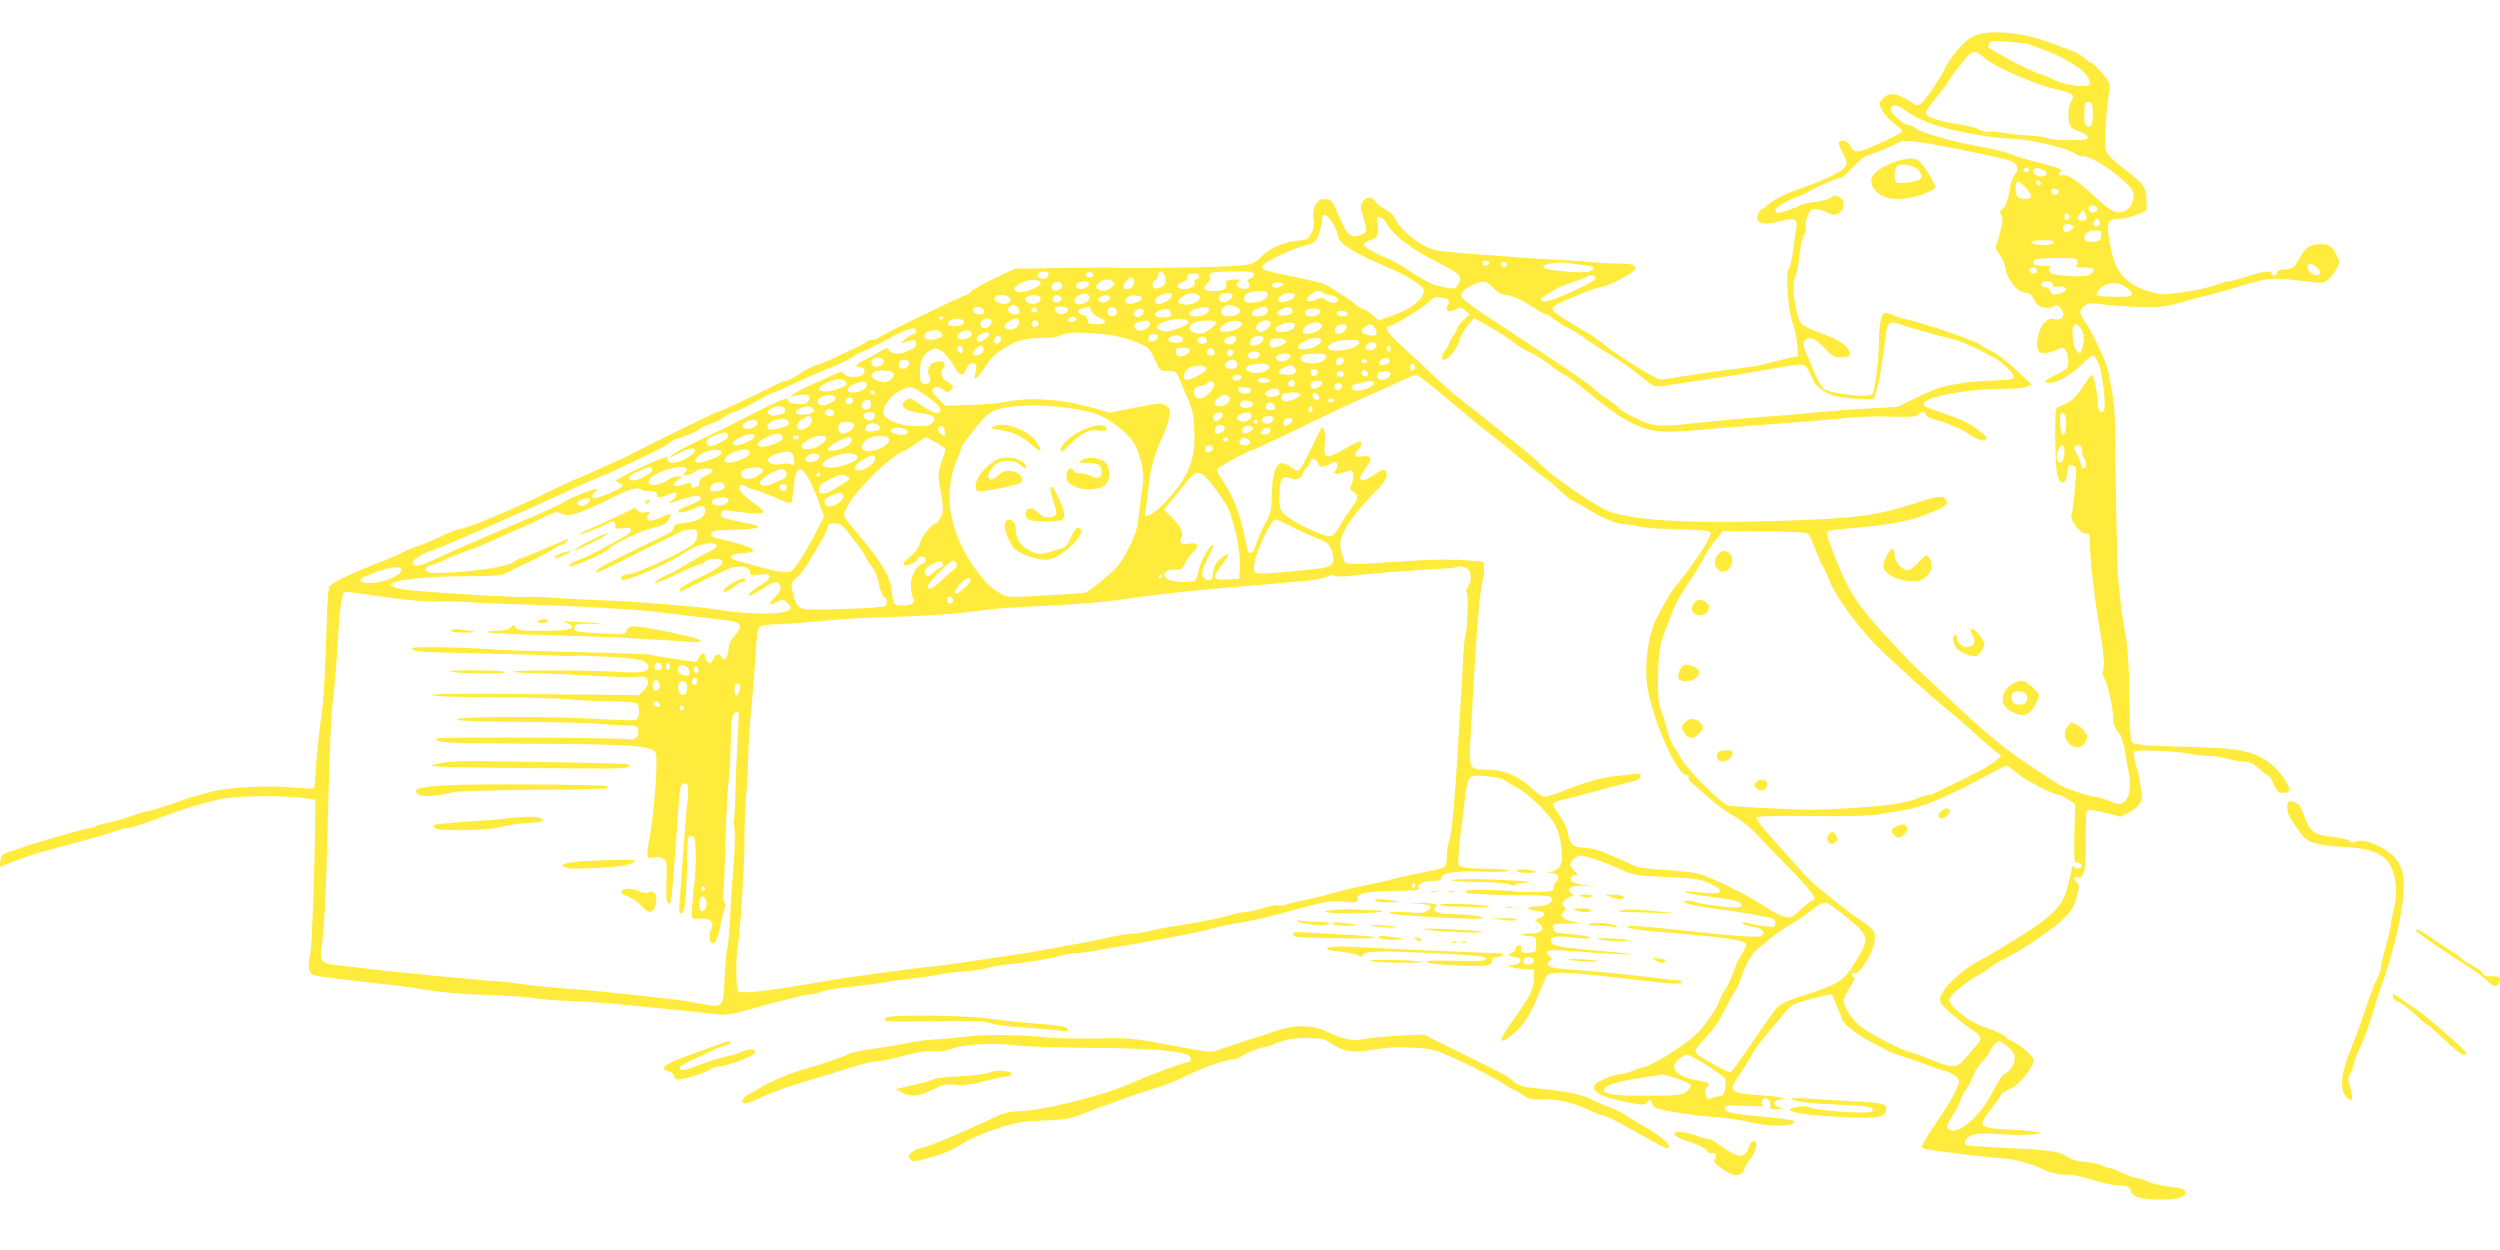 <?xml version="1.0" standalone="no"?>
<!DOCTYPE svg PUBLIC "-//W3C//DTD SVG 20010904//EN"
 "http://www.w3.org/TR/2001/REC-SVG-20010904/DTD/svg10.dtd">
<svg version="1.0" xmlns="http://www.w3.org/2000/svg"
 width="1280pt" height="640pt" viewBox="0 0 1280 640"
 preserveAspectRatio="xMidYMid meet">
<g transform="translate(0,640) scale(0.1,-0.1)"
fill="#ffeb3b" stroke="none">
<path d="M10154 6230 c-22 -3 -55 -16 -73 -29 -37 -26 -109 -114 -122 -149
-13 -34 -93 -154 -118 -177 -20 -17 -25 -18 -44 -5 -87 56 -123 61 -156 26
-22 -23 -22 -25 -6 -58 8 -18 36 -49 60 -68 25 -19 45 -38 45 -43 0 -8 -147
-79 -198 -95 -41 -13 -56 -8 -70 24 -12 24 -45 33 -57 14 -3 -5 6 -30 20 -54
21 -37 24 -49 15 -66 -13 -25 -101 -70 -212 -108 -98 -34 -161 -65 -188 -92
-11 -11 -24 -20 -28 -20 -5 0 -14 -11 -20 -25 -9 -19 -8 -27 3 -39 16 -16 54
-14 132 6 56 14 67 5 59 -46 -4 -22 -11 -74 -16 -115 -6 -41 -15 -80 -21 -88
-18 -21 -5 -206 19 -274 11 -31 22 -83 24 -115 l3 -58 -35 -7 c-19 -4 -64 -14
-100 -24 -35 -9 -73 -19 -85 -20 -11 -2 -76 -10 -145 -19 -69 -9 -168 -24
-220 -32 -52 -9 -106 -17 -120 -17 -23 0 -254 146 -305 193 -11 10 -46 34 -77
52 -184 108 -191 114 -145 140 47 26 203 88 223 88 22 0 107 40 157 74 42 28
19 47 -57 47 -34 -1 -81 1 -106 4 -25 3 -124 10 -220 15 -96 5 -193 11 -215
14 -22 2 -116 9 -210 15 -93 7 -188 17 -210 24 -65 18 -168 103 -190 154 -9
20 -28 39 -54 52 -22 12 -45 30 -51 42 -14 25 -48 22 -65 -6 -11 -17 -10 -31
7 -84 21 -69 19 -74 -31 -88 -40 -10 -61 14 -107 127 -21 52 -29 60 -66 60
-38 0 -62 -47 -53 -102 5 -29 2 -49 -11 -73 -16 -29 -22 -33 -73 -38 -73 -7
-136 -35 -184 -82 -36 -35 -45 -38 -115 -45 -43 -4 -183 -9 -312 -10 -129 -1
-246 -2 -260 -3 -14 0 -41 1 -60 2 -19 2 -143 1 -275 -1 l-240 -4 -105 -50
c-58 -28 -111 -58 -119 -67 -7 -9 -17 -17 -22 -17 -16 0 -435 -204 -454 -221
-5 -5 -19 -9 -31 -9 -13 0 -26 -4 -29 -10 -3 -5 -32 -21 -63 -35 -31 -14 -79
-37 -107 -50 -27 -13 -67 -29 -88 -35 -20 -6 -59 -27 -87 -46 -27 -19 -57 -34
-66 -34 -9 0 -42 -13 -73 -30 -75 -39 -269 -130 -279 -130 -9 0 -264 -125
-472 -231 -8 -4 -35 -17 -60 -27 -25 -11 -75 -34 -112 -51 -37 -17 -70 -31
-73 -31 -3 0 -69 -31 -148 -69 -196 -96 -426 -191 -460 -191 -7 0 -44 -15 -82
-33 -39 -19 -94 -42 -124 -52 -30 -10 -68 -26 -85 -36 -17 -9 -74 -34 -126
-53 -96 -37 -203 -86 -234 -109 -14 -10 -17 -34 -21 -132 -9 -288 -17 -444
-25 -505 -18 -127 -30 -246 -34 -323 -1 -42 -6 -80 -9 -83 -3 -3 -52 -1 -109
4 -124 12 -340 1 -418 -22 -30 -8 -66 -18 -80 -22 -14 -3 -34 -9 -45 -13 -70
-27 -183 -63 -201 -65 -12 -1 -34 -7 -50 -13 -43 -17 -141 -45 -161 -48 -10
-1 -31 -7 -46 -13 -16 -7 -33 -12 -39 -12 -18 0 -303 -82 -343 -99 -11 -4 -40
-14 -65 -22 -40 -12 -45 -18 -48 -46 l-3 -31 78 30 c43 16 92 33 108 38 17 5
73 20 125 34 162 44 233 64 279 80 24 9 53 16 64 16 11 0 54 13 96 28 168 63
273 97 376 120 79 18 330 21 430 6 l60 -9 -1 -75 c-1 -231 -17 -671 -24 -705
-15 -65 -12 -103 8 -114 17 -9 134 -25 382 -51 58 -6 155 -20 215 -30 64 -11
189 -21 300 -24 105 -4 212 -11 239 -16 27 -6 110 -12 185 -15 75 -3 183 -10
241 -16 316 -30 458 -45 520 -54 20 -3 64 2 105 13 262 71 343 92 368 92 16 0
38 5 50 12 12 6 78 17 147 25 69 7 150 18 180 23 30 6 93 15 140 20 47 5 108
14 135 20 28 6 86 13 130 16 44 3 100 11 125 19 25 7 77 16 115 19 87 8 184
24 252 42 28 8 65 14 82 14 17 0 66 6 108 14 43 8 123 22 178 31 95 16 182 32
305 56 30 6 78 17 105 25 28 8 91 21 140 29 50 8 122 24 160 34 39 11 90 25
115 31 25 6 77 20 116 30 53 14 89 18 142 13 68 -6 72 -5 72 14 0 32 39 39
212 42 88 1 106 4 102 15 -8 20 26 36 75 36 29 0 41 4 41 14 0 28 66 38 206
33 74 -2 137 -1 140 4 3 5 -41 10 -98 10 -57 1 -116 4 -133 8 -28 6 -30 9 -28
51 1 25 6 79 11 120 6 41 15 117 21 168 16 135 17 136 110 128 50 -4 85 -12
101 -25 14 -10 44 -28 66 -39 22 -11 72 -53 112 -93 77 -79 95 -116 108 -221
8 -69 -10 -104 -53 -111 l-28 -4 28 -2 c32 -1 47 -28 26 -45 -8 -6 -14 -20
-14 -31 0 -18 -7 -20 -95 -22 -52 -1 -101 0 -109 3 -23 7 -230 11 -242 4 -7
-5 -6 -9 3 -12 15 -6 182 -12 330 -12 69 0 99 -4 102 -13 9 -23 -24 -43 -69
-43 -57 0 -68 -18 -14 -22 50 -4 62 -24 24 -38 l-27 -10 23 -19 c34 -27 11
-51 -49 -51 -51 0 -52 -11 0 -13 32 -2 33 -4 33 -42 0 -39 -1 -40 -37 -43 -36
-3 -44 3 -39 31 0 4 -6 7 -14 7 -8 0 -15 -7 -15 -15 0 -9 -10 -20 -22 -24 -24
-9 -16 -16 27 -23 34 -6 23 -32 -15 -39 -33 -5 -33 -6 -10 -12 14 -4 45 -8 70
-9 l45 -3 -1 -46 c-2 -56 -18 -87 -101 -203 -84 -117 -86 -146 -6 -80 55 45
87 95 131 204 19 47 39 91 44 98 15 18 106 15 343 -12 300 -35 345 -38 345
-26 0 5 -8 10 -17 10 -10 1 -52 5 -93 10 -144 19 -346 39 -452 45 -111 7 -143
20 -113 45 14 11 13 14 -2 26 -13 9 -15 16 -7 23 7 8 45 8 130 1 145 -12 315
-21 294 -15 -8 2 -95 11 -193 20 -179 15 -217 24 -217 49 0 22 25 26 112 16
78 -9 108 -7 76 5 -7 3 -50 9 -93 13 -73 6 -80 9 -83 30 -3 21 0 22 75 23 64
1 71 3 36 8 -23 4 -49 13 -57 20 -15 13 -15 15 -1 31 11 12 13 20 6 25 -21 12
-11 36 20 49 29 12 30 14 13 24 -14 8 -16 13 -6 24 8 10 29 14 69 12 l58 -3
-52 7 c-29 4 -58 13 -64 19 -14 14 -3 33 18 33 14 0 13 4 -5 20 -12 12 -22 27
-22 34 0 17 33 46 52 46 26 0 129 -36 203 -70 67 -31 77 -33 237 -40 149 -7
172 -11 223 -34 34 -15 55 -31 52 -38 -4 -14 -31 -15 -127 -5 -41 5 -59 4 -50
-1 8 -5 73 -17 144 -26 123 -15 158 -28 137 -49 -10 -10 -177 8 -228 24 -18 6
-43 9 -55 7 -33 -6 36 -25 137 -38 129 -16 300 -46 313 -54 14 -8 16 -32 3
-40 -8 -5 -94 7 -140 20 -16 5 -22 4 -17 -4 3 -6 27 -14 52 -18 47 -7 68 -29
43 -45 -16 -10 -101 -5 -294 16 -173 19 -344 35 -375 35 -21 -1 -22 -2 -9 -10
15 -9 67 -14 369 -40 104 -9 203 -25 221 -35 14 -9 11 -22 -15 -63 -12 -20
-27 -48 -31 -62 -12 -40 -46 -114 -60 -130 -7 -8 -18 -31 -24 -50 -6 -19 -35
-66 -64 -105 -42 -56 -74 -84 -160 -142 -60 -40 -127 -77 -150 -83 -23 -6 -57
-17 -75 -25 -18 -8 -45 -15 -60 -15 -15 0 -51 -11 -80 -25 -44 -20 -53 -29
-50 -47 4 -28 67 -53 182 -74 73 -13 80 -12 92 4 11 16 13 15 22 -8 9 -23 20
-27 108 -43 55 -9 128 -19 164 -22 120 -9 175 -17 250 -35 76 -18 186 -18 204
0 13 13 -4 17 -134 30 -190 18 -214 23 -218 44 -4 18 2 19 104 14 60 -3 103
-3 97 -1 -16 6 -17 29 -3 38 17 10 41 -16 35 -36 -6 -16 -1 -19 32 -18 38 1
38 1 10 11 -34 12 -30 31 9 39 28 5 28 6 -11 12 -22 4 -78 9 -124 12 -81 5
-111 15 -111 39 0 6 18 38 41 71 22 33 49 77 60 97 10 21 38 60 62 87 23 27
64 76 91 109 47 58 51 61 130 82 131 35 125 34 132 14 4 -11 15 -38 25 -61 11
-23 19 -46 19 -50 0 -20 80 -83 150 -118 41 -20 80 -41 85 -45 6 -5 42 -18 80
-30 39 -12 93 -31 120 -42 28 -11 65 -24 83 -28 42 -10 82 -37 82 -54 0 -29
-36 -95 -111 -206 -43 -64 -79 -122 -79 -128 0 -6 10 -14 23 -16 31 -7 247
-34 337 -42 41 -3 84 -8 95 -9 34 -4 139 -36 160 -49 30 -19 108 -36 132 -30
11 3 65 -8 120 -25 55 -17 118 -31 139 -31 44 0 58 -7 67 -33 10 -27 53 -38
147 -39 88 -1 130 11 130 37 0 16 -16 22 -95 31 -32 4 -77 15 -100 25 -22 10
-49 19 -60 19 -11 0 -42 11 -70 25 -27 13 -56 25 -63 25 -8 0 -28 6 -45 14
-18 8 -57 16 -88 18 -38 3 -67 12 -89 28 -36 26 -96 33 -355 45 -82 4 -153 9
-157 12 -17 10 -6 33 21 48 23 12 52 14 133 9 57 -3 109 -5 116 -5 95 3 112 5
105 12 -4 4 -62 11 -128 14 -192 10 -193 11 -119 109 26 33 48 66 51 73 2 6
22 18 44 27 51 21 134 128 119 156 -14 26 -72 74 -108 89 -18 7 -32 17 -32 21
0 8 -47 29 -132 60 -64 24 -158 101 -158 131 0 20 75 84 149 126 25 15 55 34
66 44 11 9 47 30 81 47 88 44 236 146 292 200 37 37 51 60 64 107 15 52 15 62
2 76 -20 22 -18 32 6 26 31 -8 42 45 39 198 -1 76 2 140 7 145 6 6 40 2 91
-11 l80 -21 42 21 c54 28 75 61 67 103 -4 18 -8 44 -10 58 -1 14 -10 51 -20
82 -9 32 -14 63 -10 69 8 13 220 5 289 -11 22 -5 63 -10 91 -10 28 0 73 -7
100 -15 27 -8 65 -15 85 -15 28 0 46 -9 75 -35 21 -19 42 -35 47 -35 4 0 17
-20 28 -45 17 -39 24 -45 49 -45 22 0 30 5 30 18 0 33 -61 112 -115 147 -77
52 -154 65 -395 71 -232 5 -286 10 -297 27 -5 7 -9 84 -9 172 -2 194 -11 336
-24 390 -11 43 -31 202 -37 300 -3 46 -12 520 -13 630 0 164 -3 223 -15 292
-25 143 -21 130 -79 256 -19 42 -47 92 -61 110 -31 42 -32 62 0 83 18 12 35
14 66 9 43 -7 151 -16 229 -17 86 -2 135 4 210 27 41 13 107 30 147 39 39 10
107 29 150 43 116 39 163 43 297 26 114 -14 120 -14 145 4 14 11 34 36 44 56
18 35 18 37 -2 75 -22 42 -37 52 -81 52 -52 0 -78 -17 -104 -68 -27 -52 -40
-62 -87 -62 -19 0 -29 -5 -29 -15 0 -8 -7 -15 -15 -15 -8 0 -15 5 -15 10 0 17
-43 11 -124 -15 -42 -14 -84 -25 -94 -25 -9 0 -39 -8 -67 -19 -67 -25 -248
-54 -288 -46 -152 30 -223 95 -248 225 -28 141 -23 160 43 160 22 0 62 10 89
21 l49 21 0 53 c0 63 -13 82 -108 156 -100 79 -102 81 -104 146 -2 46 12 209
22 258 7 31 -4 56 -43 98 -23 26 -46 47 -52 47 -5 0 -20 11 -34 24 -15 13 -46
31 -71 39 -25 9 -72 26 -105 39 -106 42 -247 62 -341 48z m245 -60 c9 -5 39
-16 66 -25 28 -8 85 -35 126 -59 75 -44 109 -79 109 -112 0 -27 -125 -14 -189
20 -28 14 -55 26 -61 26 -22 0 -197 89 -269 137 -2 1 -1 10 3 19 6 15 18 16
102 10 53 -4 104 -11 113 -16z m-234 -70 c50 -43 253 -132 350 -154 99 -23
111 -31 90 -62 -15 -24 -20 -81 -9 -121 4 -15 20 -26 47 -35 23 -7 43 -20 45
-29 3 -14 -10 -16 -89 -17 -51 -1 -101 4 -112 10 -11 6 -54 12 -96 14 -42 2
-103 9 -136 14 -33 6 -68 9 -79 6 -10 -3 -30 2 -43 11 -14 9 -64 22 -111 28
-96 14 -162 37 -162 57 0 8 25 43 55 80 30 36 55 69 55 73 0 7 75 105 109 143
23 25 42 21 86 -18z m550 -279 c0 -60 -7 -76 -28 -68 -11 4 -15 21 -15 58 -1
61 3 71 26 67 13 -3 17 -15 17 -57z m-961 15 c45 -34 88 -54 169 -81 91 -29
298 -65 375 -65 89 0 302 -52 337 -82 5 -4 20 -8 33 -8 54 0 246 -141 255
-187 11 -59 -37 -110 -92 -98 -16 3 -56 31 -88 62 -91 87 -157 133 -182 126
-22 -6 -30 12 -8 20 17 6 -33 25 -128 48 -44 11 -96 26 -115 34 -44 18 -94 30
-195 49 -122 22 -277 66 -304 87 -13 11 -31 19 -40 19 -25 0 -91 59 -91 81 0
27 36 25 74 -5z m279 -201 c125 -25 243 -51 262 -59 39 -17 44 -38 19 -74 -9
-13 -18 -37 -21 -55 -9 -64 -24 -107 -40 -116 -14 -7 -15 -13 -6 -34 9 -20 7
-39 -9 -95 l-21 -71 27 -45 c14 -24 26 -56 26 -70 0 -13 15 -44 33 -68 25 -32
41 -44 65 -46 26 -3 35 -10 46 -36 16 -38 63 -54 99 -35 17 10 24 8 39 -11 26
-32 9 -62 -32 -54 -22 5 -34 1 -54 -19 -24 -24 -42 -93 -34 -133 5 -26 43 -29
91 -8 38 18 40 17 53 -1 15 -20 19 -73 6 -91 -4 -6 -31 -22 -59 -35 -59 -27
-67 -39 -25 -39 36 0 118 49 167 99 21 23 44 41 50 41 6 0 19 -16 28 -36 21
-43 43 -232 28 -247 -17 -17 -31 3 -31 43 0 45 -20 140 -30 140 -4 0 -25 -28
-47 -62 -37 -58 -69 -83 -125 -101 -15 -5 -16 -24 -15 -174 2 -169 11 -213 41
-213 8 0 16 16 19 41 6 48 11 54 33 45 14 -5 16 -17 11 -74 -10 -118 -15 -161
-21 -180 -9 -26 49 -98 75 -94 16 3 19 -3 19 -44 0 -78 20 -259 45 -409 26
-151 33 -234 21 -253 -4 -6 0 -22 8 -34 17 -27 46 -157 46 -210 0 -24 8 -46
24 -66 17 -19 28 -51 36 -98 6 -38 15 -89 20 -114 13 -68 2 -128 -26 -147 -22
-14 -28 -14 -73 6 -28 11 -59 21 -70 21 -31 0 -167 46 -198 68 -15 10 -62 41
-103 68 -172 113 -241 169 -474 388 -174 163 -191 180 -309 309 -146 160 -185
222 -260 417 -35 90 -36 95 -29 107 4 6 48 14 97 17 187 13 323 37 411 73 95
38 108 47 101 67 -12 30 -37 29 -135 -2 -227 -74 -314 -86 -727 -99 -482 -16
-783 5 -890 59 -84 43 -257 163 -315 219 -30 29 -67 62 -82 74 -14 11 -82 65
-150 120 -68 55 -150 120 -183 145 -33 25 -97 81 -143 125 -46 44 -119 112
-162 150 -73 64 -99 105 -67 105 19 0 179 98 206 127 20 21 30 24 59 20 44 -8
48 -12 34 -41 -14 -31 2 -39 40 -20 23 12 29 11 50 -6 l23 -20 -32 -30 c-18
-16 -33 -35 -33 -42 0 -7 -9 -24 -20 -38 -11 -14 -20 -30 -20 -36 0 -6 -9 -23
-21 -38 -12 -15 -18 -33 -15 -43 10 -26 75 42 88 93 6 22 25 57 43 78 l32 38
74 -42 c41 -23 97 -59 124 -80 28 -21 68 -45 90 -55 22 -9 65 -35 95 -59 30
-24 69 -50 87 -59 17 -9 80 -57 140 -107 66 -55 140 -107 192 -133 100 -50
156 -56 352 -38 68 7 250 21 404 32 154 11 316 24 360 30 44 6 140 8 213 6
102 -3 135 -1 143 10 14 17 39 17 39 0 0 -7 21 -19 48 -26 26 -7 61 -19 79
-27 17 -8 34 -14 37 -14 3 0 31 -16 62 -36 51 -33 84 -39 84 -15 0 14 -91 78
-135 94 -22 9 -62 23 -90 33 -90 31 -95 33 -95 48 0 33 228 76 395 75 55 -1
113 4 129 10 l29 12 -79 74 c-44 41 -99 84 -124 96 -25 11 -52 27 -60 34 -21
19 -299 114 -380 130 -19 4 -50 14 -67 22 -18 8 -39 13 -46 10 -16 -6 -27 -72
-27 -154 0 -88 -21 -247 -34 -261 -19 -19 -212 1 -246 26 -13 11 -35 45 -47
78 -13 32 -33 80 -45 106 -17 39 -19 50 -8 63 22 26 49 17 99 -35 43 -44 53
-50 90 -50 33 0 41 4 41 18 0 38 -49 72 -163 112 -37 13 -75 32 -84 42 -27 30
-52 196 -35 231 12 24 19 63 29 147 3 30 12 65 20 77 8 12 12 31 8 42 -3 11 1
36 9 55 12 29 20 36 43 36 15 -1 39 -7 53 -15 33 -19 55 -19 74 1 25 24 20 63
-9 76 -20 9 -28 8 -42 -4 -10 -8 -44 -18 -75 -21 -32 -3 -70 -12 -85 -20 -32
-16 -94 -37 -111 -37 -7 0 -12 7 -12 15 0 14 70 55 120 70 14 4 41 17 60 29
39 23 139 66 156 66 6 0 33 24 61 54 29 32 62 58 79 62 27 6 120 45 154 64 28
16 86 10 313 -35z m357 -105 c0 -5 -7 -10 -15 -10 -8 0 -15 5 -15 10 0 6 7 10
15 10 8 0 15 -4 15 -10z m71 0 c24 -13 24 -26 0 -33 -23 -6 -51 10 -51 28 0
17 23 19 51 5z m-14 -76 c-9 -9 -28 6 -21 18 4 6 10 6 17 -1 6 -6 8 -13 4 -17z
m-76 -15 c38 -41 37 -58 -3 -57 -39 1 -48 11 -48 56 0 40 14 41 51 1z m169
-19 c0 -5 -5 -12 -11 -16 -14 -8 -33 11 -25 25 7 11 36 4 36 -9z m198 -87 c5
-17 -26 -29 -40 -15 -6 6 -7 15 -3 22 9 14 37 9 43 -7z m-55 -55 c-5 -10 -37
-10 -46 -2 -3 4 1 16 11 29 l17 22 11 -21 c6 -12 9 -24 7 -28z m-88 12 c0 -7
-6 -15 -12 -17 -8 -3 -13 4 -13 17 0 13 5 20 13 18 6 -3 12 -11 12 -18z
m-3771 -34 c14 -25 26 -51 26 -59 0 -43 78 -92 290 -181 51 -22 142 -79 147
-93 16 -42 -52 -102 -156 -138 l-73 -26 -34 31 c-19 16 -41 30 -49 30 -7 0
-21 8 -31 18 -9 9 -32 26 -49 37 -18 11 -50 32 -71 46 -22 14 -52 29 -69 33
-67 16 -164 37 -225 49 -93 19 -90 35 15 86 47 23 109 48 138 55 48 12 53 16
69 57 9 24 17 56 17 72 1 41 25 33 55 -17z m272 6 c32 -64 124 -134 278 -212
105 -53 117 -67 92 -105 -19 -29 -17 -28 -111 -7 -22 5 -78 35 -125 66 -46 32
-105 66 -130 75 -59 23 -113 54 -117 68 -2 6 12 16 31 23 41 13 46 24 39 80
-5 37 -4 42 13 38 10 -2 24 -14 30 -26z m3654 -2 c0 -11 -7 -20 -15 -20 -15 0
-21 21 -8 33 12 13 23 7 23 -13z m-145 -36 c-24 -18 -34 -18 -42 2 -8 22 16
35 41 22 19 -10 19 -11 1 -24z m153 -31 c-3 -24 -8 -28 -41 -31 -27 -2 -39 1
-43 13 -10 24 15 45 53 45 32 0 34 -2 31 -27z m-241 -35 c-5 -17 -109 -17
-115 0 -3 9 14 12 58 12 45 0 61 -3 57 -12z m120 -94 c3 -9 0 -20 -8 -25 -9
-6 5 -9 39 -9 45 0 53 -3 50 -17 -2 -9 -14 -20 -28 -24 -24 -7 -131 -3 -177 7
-25 5 -31 29 -10 37 6 3 -12 6 -40 6 -39 1 -53 5 -53 15 0 21 15 24 123 25 81
1 99 -2 104 -15z m-3013 -15 c-7 -11 -34 -12 -34 -1 0 14 11 21 26 15 8 -3 11
-9 8 -14z m91 2 c7 -12 -12 -24 -25 -16 -11 7 -4 25 10 25 5 0 11 -4 15 -9z
m383 -7 c64 -7 76 -16 44 -33 -24 -13 -219 2 -234 17 -8 8 -8 13 3 16 24 9 73
14 99 11 14 -2 53 -7 88 -11z m3760 -10 c27 -18 29 -44 4 -44 -23 0 -56 35
-47 49 8 15 17 14 43 -5z m-1428 -19 c0 -8 -9 -15 -20 -15 -11 0 -20 7 -20 15
0 8 9 15 20 15 11 0 20 -7 20 -15z m-5062 -22 c-4 -20 -27 -27 -47 -14 -19 12
-4 31 25 31 19 0 25 -5 22 -17z m230 -1 c2 -7 -6 -12 -17 -12 -21 0 -27 11
-14 24 9 9 26 2 31 -12z m369 -18 c2 -24 -3 -34 -21 -44 -13 -7 -29 -9 -35 -6
-16 10 -13 36 4 42 8 4 15 15 15 26 0 34 34 17 37 -18z m453 20 c0 -9 -9 -18
-20 -21 -16 -4 -18 -9 -9 -19 22 -27 -17 -46 -50 -25 -13 8 -13 12 -1 26 12
15 10 16 -26 13 -32 -2 -38 -6 -36 -22 5 -25 -14 -36 -65 -36 -51 0 -61 12
-32 39 12 11 18 24 14 30 -14 24 10 31 116 31 93 0 109 -2 109 -16z m-280 -9
c0 -8 -7 -15 -16 -15 -8 0 -12 -5 -9 -10 12 -19 -16 -40 -51 -40 -41 0 -47 26
-9 36 16 4 25 13 25 25 0 14 7 19 30 19 20 0 30 -5 30 -15z m2028 -12 c-3 -17
-214 -114 -255 -116 -34 -3 -32 16 4 34 18 9 39 21 47 28 7 6 42 21 77 32 35
12 71 25 79 30 26 15 52 11 48 -8z m-2362 -8 c8 -20 -13 -45 -37 -45 -23 0
-24 18 -2 42 20 22 32 23 39 3z m-478 -13 c6 -18 -84 -55 -115 -47 -32 8 -25
26 18 48 38 19 90 19 97 -1z m371 4 c10 -11 7 -17 -11 -30 -25 -18 -46 -20
-68 -6 -12 7 -12 12 4 29 22 24 58 27 75 7z m-261 -18 c4 -20 -35 -35 -51 -19
-7 7 -6 15 3 26 16 19 44 16 48 -7z m135 15 c12 -11 -14 -33 -39 -33 -25 0
-34 24 -11 33 18 8 43 8 50 0z m997 -9 c0 -2 -8 -8 -18 -13 -23 -12 -55 4 -33
18 12 8 51 4 51 -5z m1076 -19 c20 -20 45 -35 58 -35 32 0 89 -25 150 -66 28
-19 56 -34 63 -34 6 0 24 -11 40 -24 15 -13 48 -33 73 -46 25 -12 61 -35 80
-49 19 -15 67 -46 105 -69 79 -48 143 -93 209 -147 42 -34 50 -37 89 -31 37 5
206 31 372 56 33 5 112 19 175 30 63 12 131 23 149 23 37 2 40 -2 73 -78 15
-34 66 -71 117 -84 20 -5 71 -11 115 -13 l79 -3 13 39 c14 38 36 172 49 289 7
66 21 77 69 58 17 -7 54 -19 81 -26 28 -7 77 -21 110 -30 33 -9 76 -20 95 -25
32 -7 105 -40 199 -91 44 -24 101 -79 101 -98 0 -13 -17 -16 -96 -19 -92 -2
-169 -11 -260 -30 -23 -5 -86 -31 -140 -57 l-99 -48 -150 -9 c-82 -4 -195 -13
-250 -18 -55 -6 -158 -15 -230 -20 -128 -9 -265 -21 -440 -40 -157 -17 -180
-14 -272 30 -46 22 -83 44 -83 49 0 4 -26 25 -57 46 -32 21 -63 45 -69 52 -14
16 -131 97 -302 210 -74 49 -188 124 -255 168 -67 44 -123 88 -125 97 -4 21
27 49 71 65 48 17 55 16 93 -22z m2864 19 c0 -12 7 -15 24 -12 31 6 55 -7 41
-21 -6 -6 -24 -13 -41 -17 -26 -5 -32 -2 -37 15 -3 13 -13 21 -26 21 -21 0
-27 10 -14 23 13 14 53 7 53 -9z m370 -11 c30 -20 40 -34 34 -45 -7 -12 -172
-10 -179 2 -3 5 5 21 19 35 30 30 89 34 126 8z m-4390 -41 c0 -23 -39 -42 -85
-42 -28 0 -35 4 -35 20 0 26 26 39 78 40 34 0 42 -3 42 -18z m286 9 c5 -5 22
-11 39 -13 39 -4 49 -38 11 -38 -13 0 -31 7 -39 15 -14 13 -19 13 -51 0 -43
-18 -61 -1 -26 27 24 20 51 23 66 9z m-1198 -24 c4 -19 -41 -42 -65 -33 -20 8
-15 32 10 44 30 15 51 11 55 -11z m422 14 c0 -29 -65 -60 -84 -41 -8 8 -5 16
14 30 26 20 70 27 70 11z m139 -5 c16 -19 -22 -46 -66 -46 -49 0 -52 23 -8 48
28 16 60 15 74 -2z m171 -1 c0 -21 -47 -42 -62 -27 -6 6 -8 18 -5 26 8 21 67
22 67 1z m318 -2 c-4 -20 -66 -39 -80 -25 -15 15 20 42 53 42 23 0 30 -4 27
-17z m-1459 -7 c16 -20 -10 -39 -43 -30 -29 7 -40 19 -31 34 9 15 61 12 74 -4z
m157 3 c11 -19 -20 -41 -49 -33 -28 6 -36 29 -14 37 22 10 56 7 63 -4z m109
-9 c0 -8 -10 -16 -22 -18 -22 -3 -32 16 -16 32 12 11 38 2 38 -14z m248 5 c-3
-17 -29 -29 -48 -21 -14 5 -15 9 -5 22 14 16 56 16 53 -1z m164 -1 c5 -14 -52
-35 -72 -28 -18 7 -19 16 -3 32 15 15 70 12 75 -4z m-639 -46 c20 -20 14 -38
-13 -38 -29 0 -45 28 -24 41 18 12 23 11 37 -3z m1116 2 c49 -18 23 -49 -42
-50 -30 0 -41 29 -17 46 22 17 26 17 59 4z m-1286 -22 c3 -13 -3 -18 -22 -18
-27 0 -41 14 -31 31 10 16 49 6 53 -13z m272 1 c0 -5 -7 -9 -15 -9 -15 0 -20
12 -9 23 8 8 24 -1 24 -14z m156 10 c3 -6 0 -15 -7 -20 -21 -14 -53 -6 -57 14
-3 13 3 17 27 17 16 0 33 -5 37 -11z m121 -9 c3 -12 21 -27 39 -35 47 -19 42
-35 -10 -35 -39 0 -45 3 -48 23 -2 14 -11 23 -25 25 -13 2 -23 10 -23 17 0 12
12 17 53 24 5 0 11 -8 14 -19z m131 -3 c4 -20 -25 -34 -40 -19 -15 15 -1 44
19 40 10 -2 19 -11 21 -21z m472 8 c0 -19 -31 -35 -69 -35 -42 0 -41 27 2 39
48 14 67 13 67 -4z m300 -4 c0 -21 -19 -31 -56 -31 -30 0 -31 23 -1 38 35 17
57 14 57 -7z m128 -2 c2 -11 -7 -18 -29 -23 -50 -10 -68 12 -26 32 29 14 51
11 55 -9z m-763 2 c3 -5 -2 -17 -11 -26 -21 -21 -52 -1 -33 21 13 16 35 18 44
5z m140 -16 c0 -17 -7 -20 -39 -20 -45 0 -57 17 -24 33 34 16 63 11 63 -13z
m765 11 c0 -24 -62 -37 -75 -16 -11 18 5 30 41 30 22 0 34 -5 34 -14z m141
-11 c0 -5 -7 -12 -16 -13 -23 -5 -47 6 -40 19 8 13 56 8 56 -6z m-2071 -19 c0
-3 -4 -8 -10 -11 -5 -3 -10 -1 -10 4 0 6 5 11 10 11 6 0 10 -2 10 -4z m681
-11 c0 -5 -9 -11 -21 -13 -20 -3 -27 8 -13 22 10 9 34 3 34 -9z m-576 -15 c0
-16 -45 -26 -72 -16 -13 5 -13 9 -2 22 16 19 74 15 74 -6z m140 10 c9 -15 -14
-40 -36 -40 -22 0 -27 35 -6 43 21 9 36 8 42 -3z m139 1 c17 -26 -24 -58 -58
-45 -22 8 -16 26 15 41 29 15 36 16 43 4z m871 -11 c0 -8 -23 -22 -58 -33 -48
-16 -62 -18 -84 -8 -24 11 -25 14 -11 28 32 31 153 42 153 13z m-769 -1 c8
-14 -18 -31 -30 -19 -9 9 0 30 14 30 5 0 12 -5 16 -11z m570 -1 c12 -19 -33
-48 -59 -39 -29 11 -28 33 3 42 38 11 48 10 56 -3z m339 3 c3 -5 -10 -22 -30
-36 -28 -22 -41 -26 -70 -21 -41 8 -48 37 -12 54 28 13 104 15 112 3z m132 -8
c9 -26 -97 -58 -111 -34 -4 5 6 19 21 30 30 22 84 25 90 4z m149 5 c8 -13 -30
-48 -52 -48 -8 0 -17 7 -21 16 -12 31 56 60 73 32z m124 -13 c0 -19 -31 -35
-69 -35 -39 0 -41 25 -3 38 41 15 72 14 72 -3z m136 4 c10 -17 -18 -39 -59
-46 -30 -4 -37 -2 -37 10 0 34 79 63 96 36z m129 -8 c7 -12 -22 -41 -40 -41
-21 0 -28 19 -15 35 14 17 46 20 55 6z m147 -16 c15 -32 8 -38 -36 -30 -40 8
-45 21 -18 41 26 20 41 17 54 -11z m3612 3 c18 -26 20 -65 6 -104 -10 -25 -12
-26 -27 -12 -8 9 -18 36 -20 62 -9 73 11 98 41 54z m-5964 -13 c0 -8 -6 -15
-12 -15 -7 -1 -26 -12 -43 -26 -21 -18 -24 -24 -10 -19 51 19 65 18 65 -4 0
-12 -8 -24 -17 -27 -10 -3 -26 -10 -35 -15 -28 -15 -76 -11 -86 8 -9 15 -13
14 -43 -5 -19 -12 -53 -30 -75 -41 -49 -23 -64 -41 -35 -41 26 0 36 -17 21
-35 -17 -21 -86 -20 -98 1 -8 15 -16 13 -73 -13 -35 -16 -83 -38 -105 -47 -23
-10 -54 -27 -70 -37 l-29 -20 37 7 c53 9 72 0 58 -26 -9 -18 -19 -21 -58 -18
-36 2 -47 7 -46 19 2 20 -43 2 -230 -94 -66 -35 -164 -83 -216 -106 -86 -40
-175 -91 -158 -91 4 0 28 11 53 24 76 41 104 11 29 -31 -46 -26 -94 -30 -94
-8 0 8 -2 15 -5 15 -23 0 -188 -75 -259 -118 -5 -3 0 -9 12 -13 12 -5 22 -12
22 -16 0 -11 -119 -63 -142 -63 -22 0 -23 13 -3 30 9 7 14 14 12 16 -7 7 -135
-43 -164 -64 -15 -10 -104 -52 -198 -91 -93 -39 -188 -80 -210 -90 -22 -11
-60 -27 -85 -37 -25 -9 -91 -39 -148 -66 -101 -48 -131 -55 -139 -31 -5 14 47
49 92 62 26 7 283 117 400 171 22 10 51 23 65 28 14 6 109 49 212 96 102 48
189 86 193 86 4 0 39 15 78 34 40 19 115 55 168 80 53 25 102 52 108 60 7 8
27 18 44 22 32 7 108 41 117 53 3 4 24 13 48 21 24 7 57 24 74 37 18 13 39 23
47 23 8 0 55 23 103 50 48 28 92 50 98 50 5 0 42 16 82 36 40 19 123 56 183
80 61 25 122 53 137 64 15 11 29 20 31 20 9 0 96 42 172 84 84 46 125 56 125
31z m129 -9 c10 -12 8 -17 -8 -25 -25 -14 -68 -14 -76 -1 -20 32 60 55 84 26z
m156 -6 c0 -21 -52 -37 -68 -21 -10 10 -8 15 8 27 24 18 60 14 60 -6z m90 1
c6 -11 -32 -41 -52 -41 -22 0 -14 30 10 40 29 12 35 12 42 1z m635 -9 c36 -6
93 -22 126 -37 56 -24 61 -29 86 -85 26 -59 27 -60 67 -60 37 0 43 -3 55 -32
8 -18 24 -55 36 -83 37 -84 39 -92 45 -187 7 -118 -18 -204 -85 -293 -87 -116
-184 -187 -166 -122 3 12 11 66 16 119 11 105 33 181 74 266 15 29 29 73 32
96 6 39 4 46 -17 59 -22 15 -35 14 -156 -10 l-133 -26 -72 21 c-174 51 -336
61 -473 32 -22 -5 -97 -11 -167 -13 l-127 -5 -36 35 c-20 19 -34 40 -32 46 6
19 37 20 58 1 15 -14 21 -14 34 -4 22 18 19 28 -15 45 -31 16 -40 51 -19 72
13 13 4 33 -16 33 -51 0 -77 -38 -55 -80 12 -22 -9 -44 -34 -34 -12 4 -16 19
-16 55 0 61 16 96 53 115 26 14 31 13 60 -5 17 -11 43 -42 57 -68 31 -58 51
-65 67 -23 8 21 18 30 33 30 20 0 21 -3 15 -42 -7 -38 -6 -41 8 -30 9 8 30 35
47 62 32 49 50 64 130 109 42 24 90 31 198 32 18 0 45 7 60 15 30 16 145 14
262 -4z m228 -9 c-4 -22 -48 -31 -48 -10 0 19 10 27 32 27 13 0 18 -6 16 -17z
m129 -16 c-5 -16 -69 -15 -75 1 -5 17 39 32 61 20 10 -5 16 -15 14 -21z m-934
17 c9 -10 -4 -34 -19 -34 -8 0 -14 6 -14 13 0 22 19 35 33 21z m1055 -17 c3
-12 -4 -17 -22 -17 -27 0 -37 24 -13 33 19 8 32 2 35 -16z m152 8 c0 -17 -29
-34 -47 -28 -31 11 -10 40 30 42 9 1 17 -6 17 -14z m140 0 c0 -16 -30 -35 -54
-35 -19 0 -21 21 -4 38 17 17 58 15 58 -3z m117 -11 c4 -11 -46 -34 -73 -34
-17 0 -18 37 -1 44 20 8 70 2 74 -10z m177 7 c10 -15 -31 -43 -72 -48 -52 -7
-62 11 -20 37 34 21 83 27 92 11z m194 -18 c-6 -33 -158 -54 -158 -23 0 22 47
40 103 40 50 0 58 -2 55 -17z m89 -10 c6 -16 -30 -34 -47 -23 -11 7 -12 11 0
25 15 18 41 17 47 -2z m-2117 -24 c0 -24 -23 -21 -28 4 -2 10 3 17 12 17 10 0
16 -9 16 -21z m105 11 c9 -15 -14 -40 -36 -40 -23 0 -24 13 -3 34 18 19 30 20
39 6z m2085 -5 c0 -8 -4 -15 -10 -15 -5 0 -10 7 -10 15 0 8 5 15 10 15 6 0 10
-7 10 -15z m-1030 -10 c0 -17 -38 -35 -57 -28 -7 3 -13 14 -13 24 0 15 7 19
35 19 25 0 35 -4 35 -15z m128 -8 c2 -12 -3 -17 -17 -17 -12 0 -21 6 -21 13 0
31 32 34 38 4z m96 4 c3 -5 -1 -14 -8 -20 -16 -13 -32 2 -21 19 8 12 22 13 29
1z m136 -15 c0 -16 -34 -31 -50 -21 -22 14 -10 35 20 35 19 0 30 -5 30 -14z
m153 -3 c12 -11 -14 -33 -39 -33 -28 0 -42 19 -23 31 17 10 53 12 62 2z m187
-8 c0 -19 -31 -35 -69 -35 -39 0 -61 9 -61 25 0 18 16 23 78 24 39 1 52 -3 52
-14z m-2266 -20 c8 -21 -39 -44 -56 -27 -6 6 -8 18 -5 26 8 20 53 21 61 1z
m2356 0 c0 -16 -27 -32 -37 -22 -3 4 -3 13 0 22 8 20 37 20 37 0z m235 -5 c0
-9 -11 -16 -27 -18 -30 -4 -36 6 -16 26 16 16 43 11 43 -8z m-2460 -9 c0 -8
-8 -19 -17 -25 -22 -13 -44 5 -34 29 7 20 51 16 51 -4z m1680 -6 c0 -13 -8
-21 -24 -23 -32 -5 -48 12 -31 33 18 22 55 15 55 -10z m665 15 c0 -5 -7 -10
-15 -10 -8 0 -15 5 -15 10 0 6 7 10 15 10 8 0 15 -4 15 -10z m-504 -22 c16
-25 -56 -49 -100 -32 -26 10 -18 32 12 37 54 8 81 7 88 -5z m749 -8 c0 -7 -6
-15 -12 -17 -8 -3 -13 4 -13 17 0 13 5 20 13 18 6 -3 12 -11 12 -18z m-1068
-6 c5 -15 -86 -66 -105 -59 -21 8 -10 48 18 62 29 15 82 13 87 -3z m451 3 c19
-22 -2 -39 -44 -35 -44 3 -49 17 -13 35 31 16 44 16 57 0z m-2054 -28 c11 -10
-9 -36 -35 -44 -26 -9 -80 16 -77 35 5 26 86 33 112 9z m2172 10 c7 -12 -15
-31 -28 -23 -4 3 -8 12 -8 20 0 17 26 19 36 3z m254 -23 c-13 -13 -35 7 -25
24 5 8 11 8 21 -1 10 -8 12 -15 4 -23z m-120 9 c0 -8 -6 -15 -14 -15 -17 0
-28 14 -19 24 12 12 33 6 33 -9z m240 0 c0 -17 -38 -35 -57 -28 -7 3 -13 11
-13 18 0 15 15 23 48 24 13 1 22 -5 22 -14z m-762 -17 c-7 -20 -48 -23 -48 -4
0 11 9 16 26 16 16 0 24 -5 22 -12z m943 -20 c50 -41 192 -159 239 -199 19
-17 63 -51 97 -77 34 -26 107 -85 163 -132 56 -47 111 -90 122 -96 11 -7 41
-33 67 -58 26 -25 50 -46 55 -46 5 0 36 -17 70 -37 99 -61 158 -85 212 -88 29
-1 58 -6 65 -11 8 -5 93 -11 189 -14 149 -4 175 -7 178 -21 4 -22 -85 -156
-186 -280 -22 -26 -42 -62 -93 -160 -41 -81 -62 -246 -44 -350 33 -183 152
-449 202 -449 8 0 11 -5 8 -10 -4 -6 6 -21 22 -33 15 -12 55 -47 89 -77 34
-31 88 -70 121 -88 33 -17 83 -57 113 -89 29 -32 109 -115 177 -184 111 -114
143 -159 113 -159 -6 0 -33 -21 -61 -47 -49 -46 -50 -46 -89 -34 -22 6 -70 32
-107 57 -74 50 -252 138 -323 160 -25 7 -103 16 -175 20 -74 4 -141 12 -155
20 -31 16 -99 46 -167 73 -28 12 -72 21 -97 21 -52 0 -69 18 -80 82 -4 21 -23
58 -42 84 -20 25 -33 52 -31 59 3 6 20 15 39 18 18 4 67 16 108 27 150 42 226
62 260 69 23 4 36 13 38 25 4 17 -1 18 -44 12 -27 -3 -74 -9 -104 -12 -58 -7
-151 -35 -259 -78 -36 -14 -73 -26 -83 -26 -11 0 -43 22 -71 49 -63 59 -143
91 -225 91 -92 0 -92 -1 -82 180 30 537 44 717 61 786 6 22 9 54 7 70 l-3 29
-100 7 c-56 5 -173 3 -265 -3 -354 -23 -339 -23 -351 8 -27 71 -23 104 21 176
23 38 77 104 121 148 55 55 79 86 79 103 0 39 -16 40 -64 5 -28 -20 -51 -29
-62 -25 -15 6 -15 8 0 31 9 14 23 36 32 50 21 32 11 45 -31 38 -27 -4 -35 -2
-35 9 0 9 7 21 15 28 16 14 20 40 6 40 -5 0 -42 -18 -81 -41 -92 -52 -104 -48
-97 30 4 53 -4 93 -17 80 -3 -3 -28 -53 -56 -112 -28 -60 -56 -107 -63 -107
-8 0 -26 9 -41 21 -14 11 -36 19 -48 17 -29 -4 -46 -69 -47 -177 -1 -63 -6
-81 -31 -127 -17 -29 -37 -75 -46 -103 -9 -31 -20 -51 -29 -51 -8 0 -15 1 -15
3 0 1 -9 43 -20 92 -23 109 -61 203 -106 268 -19 26 -34 54 -34 61 0 12 173
106 194 106 3 0 90 41 193 91 186 91 440 209 448 209 2 0 41 18 87 40 46 22
89 40 96 40 7 0 31 -15 53 -32z m-801 1 c0 -5 -13 -9 -30 -9 -30 0 -41 15 -17
23 17 5 47 -3 47 -14z m-2170 -4 c10 -13 6 -18 -26 -31 -86 -37 -155 -12 -72
26 52 24 81 25 98 5z m2300 -11 c0 -14 -21 -19 -33 -7 -9 9 13 34 24 27 5 -3
9 -12 9 -20z m-2192 -6 c3 -17 -38 -38 -74 -38 -38 0 -27 32 16 47 41 14 54
12 58 -9z m1779 5 c2 -6 -8 -25 -22 -42 -32 -37 -70 -42 -80 -10 -8 25 2 38
35 44 13 2 28 9 34 15 12 12 28 9 33 -7z m553 9 c0 -14 -23 -32 -42 -32 -18 0
-25 20 -11 33 9 10 53 9 53 -1z m265 -2 c8 -13 -48 -40 -85 -40 -36 0 -42 27
-7 34 55 12 63 14 74 15 6 0 14 -3 18 -9z m-165 -14 c0 -8 -5 -18 -11 -22 -14
-8 -33 11 -25 25 10 16 36 13 36 -3z m-2125 -55 c45 -31 70 -55 70 -67 0 -36
-46 -19 -141 51 -10 7 -20 6 -31 -1 -45 -28 -15 -59 65 -68 69 -8 92 -25 67
-50 -18 -18 -33 -20 -115 -16 -56 2 -125 32 -135 58 -14 36 44 110 100 130 45
16 45 16 120 -37z m1660 29 c0 -23 -59 -20 -63 3 -3 15 2 18 30 15 21 -2 33
-8 33 -18z m145 0 c0 -5 0 -13 1 -17 0 -5 -14 -11 -31 -14 -35 -7 -55 15 -29
32 19 12 59 11 59 -1z m-2070 -10 c0 -5 -4 -10 -9 -10 -6 0 -13 5 -16 10 -3 6
1 10 9 10 9 0 16 -4 16 -10z m2178 -12 c-3 -7 -22 -19 -43 -26 -41 -14 -62 -5
-52 22 8 20 101 23 95 4z m91 -2 c8 -10 9 -16 1 -21 -13 -8 -30 3 -30 21 0 18
14 18 29 0z m-2485 -2 c26 -10 19 -24 -20 -40 -28 -12 -39 -12 -50 -3 -18 14
-3 36 29 42 12 2 23 5 24 6 1 0 8 -2 17 -5z m2020 0 c33 -13 2 -53 -41 -54
-43 0 -27 39 24 59 1 1 8 -2 17 -5z m-1918 -33 c-10 -16 -36 -13 -36 3 0 17
21 27 34 16 4 -5 5 -13 2 -19z m92 -17 c-4 -25 -36 -30 -45 -8 -4 11 1 22 12
30 22 16 39 5 33 -22z m2372 26 c0 -5 -7 -10 -15 -10 -8 0 -15 5 -15 10 0 6 7
10 15 10 8 0 15 -4 15 -10z m-415 -20 c0 -10 -12 -16 -32 -18 -32 -3 -45 13
-26 32 13 12 58 2 58 -14z m113 -13 c3 -12 -3 -17 -22 -17 -25 0 -35 18 -19
34 12 12 38 2 41 -17z m-1043 -8 c121 -19 160 -34 234 -90 52 -40 78 -67 97
-106 30 -61 45 -153 33 -208 -4 -22 -12 -81 -17 -131 -8 -78 -15 -104 -53
-180 -39 -77 -54 -97 -124 -156 -44 -37 -89 -70 -100 -73 -11 -2 -105 -9 -209
-14 -185 -11 -190 -10 -225 11 -56 33 -88 67 -147 154 -117 174 -145 373 -73
532 10 23 19 48 19 55 0 7 29 49 65 95 43 55 77 87 102 98 72 32 241 37 398
13z m-1465 -8 c0 -14 -10 -21 -36 -26 -46 -8 -69 9 -40 31 30 21 76 18 76 -5z
m140 9 c22 -14 1 -30 -46 -33 -64 -4 -44 36 21 42 6 0 17 -4 25 -9z m2560 -5
c0 -8 -4 -15 -10 -15 -5 0 -10 7 -10 15 0 8 5 15 10 15 6 0 10 -7 10 -15z
m-2450 -21 c0 -17 -36 -19 -46 -3 -8 14 14 29 33 22 7 -3 13 -11 13 -19z m210
-8 c0 -7 -6 -19 -13 -25 -17 -13 -54 10 -43 27 10 17 56 15 56 -2z m1780 -1
c0 -8 -9 -19 -20 -25 -16 -9 -22 -8 -27 6 -3 9 0 20 8 25 21 13 39 11 39 -6z
m145 5 c11 -18 -16 -41 -43 -38 -34 4 -40 26 -10 37 31 13 46 13 53 1z m4173
-30 c4 -42 -6 -86 -18 -74 -9 9 -14 52 -12 92 3 35 26 21 30 -18z m-6421 3 c7
-19 -29 -53 -58 -53 -29 0 -23 37 9 54 35 20 41 19 49 -1z m2361 0 c-4 -20
-35 -30 -50 -15 -15 15 0 32 28 32 19 0 25 -5 22 -17z m-2480 -15 c2 -12 -7
-20 -35 -27 -52 -15 -73 -14 -73 4 0 36 101 58 108 23z m2580 10 c-6 -16 -36
-34 -44 -26 -3 4 -4 14 -1 23 7 17 51 21 45 3z m-2740 -15 c-4 -22 -56 -39
-71 -23 -9 9 -7 15 7 26 28 20 68 19 64 -3z m2562 7 c0 -5 -4 -10 -10 -10 -5
0 -10 5 -10 10 0 6 5 10 10 10 6 0 10 -4 10 -10z m-2067 -14 c6 -16 -32 -46
-58 -46 -18 0 -30 24 -21 45 7 20 72 20 79 1z m132 -17 c0 -9 -14 -15 -37 -17
-29 -2 -38 1 -38 12 0 8 8 19 17 24 21 12 58 0 58 -19z m1765 -4 c0 -12 -21
-25 -41 -25 -17 0 -9 38 9 43 22 5 32 -1 32 -18z m-1432 -13 c2 -12 -1 -22 -6
-22 -15 0 -34 28 -27 40 10 17 30 6 33 -18z m1577 18 c7 -11 -42 -37 -51 -27
-4 3 -4 13 -1 22 7 17 42 21 52 5z m-1775 -10 c11 -7 12 -12 4 -20 -15 -15
-84 -2 -84 16 0 16 56 19 80 4z m1864 1 c9 -14 -19 -32 -38 -25 -13 5 -14 9
-5 20 13 16 35 18 43 5z m-2776 -32 c2 -9 -16 -24 -44 -37 -39 -19 -49 -21
-60 -10 -18 18 -5 35 41 51 46 17 59 16 63 -4z m136 -4 c-2 -14 -64 -44 -91
-45 -34 0 -28 17 15 40 38 20 78 23 76 5z m141 5 c11 -17 -10 -34 -59 -49 -72
-21 -91 4 -28 37 41 23 77 28 87 12z m85 -10 c0 -5 -7 -10 -15 -10 -8 0 -15 5
-15 10 0 6 7 10 15 10 8 0 15 -4 15 -10z m140 -5 c0 -20 -58 -55 -92 -55 -48
0 -45 25 7 53 39 21 85 22 85 2z m130 -10 c0 -20 -37 -42 -82 -50 -57 -11 -49
15 15 47 54 26 67 27 67 3z m189 11 c13 -16 -10 -39 -52 -55 -69 -27 -110 0
-66 43 27 26 101 33 118 12z m245 -22 c25 -14 46 -30 46 -35 0 -5 -9 -35 -20
-66 -17 -49 -18 -65 -9 -117 21 -125 22 -132 5 -164 -9 -18 -20 -32 -24 -32
-19 0 -73 -66 -82 -100 -7 -26 -24 -49 -51 -71 -25 -20 -37 -35 -31 -41 11
-11 72 17 72 32 0 6 9 10 20 10 25 0 27 -30 3 -36 -32 -9 -62 -68 -60 -116 2
-24 6 -49 11 -56 16 -26 -2 -42 -49 -42 -51 0 -51 0 -60 81 -7 65 -53 142
-158 268 -97 116 -93 107 -73 149 20 42 57 88 137 171 52 54 138 121 156 121
4 0 30 16 57 35 27 19 53 35 57 35 3 0 27 -12 53 -26z m1494 15 c-2 -6 -8 -10
-13 -10 -5 0 -11 4 -13 10 -2 6 4 11 13 11 9 0 15 -5 13 -11z m96 5 c25 -9 19
-34 -7 -34 -30 0 -40 10 -26 27 13 15 12 15 33 7z m-174 -48 c0 -15 -24 -28
-34 -19 -13 14 -5 33 14 33 11 0 20 -6 20 -14z m4360 -18 c0 -39 -13 -63 -29
-54 -14 9 -14 41 -1 67 16 29 30 23 30 -13z m90 3 c0 -17 5 -33 10 -36 6 -3
10 -18 10 -31 0 -32 -24 -27 -28 7 -2 13 -10 32 -18 43 -20 29 -17 46 6 46 15
0 20 -7 20 -29z m-6965 -9 c0 -14 -56 -39 -107 -49 -42 -8 -36 22 10 47 41 22
97 23 97 2z m141 7 c9 -15 -9 -30 -53 -46 -49 -17 -73 -16 -73 1 0 33 109 72
126 45z m221 -11 c4 -7 8 -25 9 -41 1 -22 -1 -25 -11 -17 -8 7 -28 8 -48 5
-78 -15 -105 28 -32 51 53 16 72 16 82 2z m138 -17 c0 -20 -53 -37 -68 -21 -9
9 -7 15 8 26 24 18 60 15 60 -5z m179 13 c29 -11 16 -31 -31 -49 -106 -41
-185 -10 -86 33 49 21 90 27 117 16z m106 -24 c0 -24 -56 -62 -85 -58 -32 5
-23 27 20 52 50 30 65 31 65 6z m2267 -20 c6 -24 24 -25 64 -5 26 14 30 14 35
0 4 -8 1 -22 -6 -30 -19 -22 -6 -29 31 -16 18 6 38 11 45 11 17 0 18 -43 3
-73 -10 -18 -8 -23 10 -35 29 -19 27 -34 -11 -85 -18 -23 -44 -64 -58 -90 -14
-27 -34 -50 -46 -53 -27 -7 -201 74 -236 111 -25 25 -28 35 -28 94 0 85 15
111 54 93 30 -13 66 -1 66 22 0 7 9 21 20 31 11 10 20 24 20 32 0 21 31 15 37
-7z m-3407 -35 c0 -17 -69 -55 -100 -55 -36 0 -21 26 28 47 58 26 72 27 72 8z
m175 6 c3 -5 1 -12 -5 -16 -5 -3 -10 -10 -10 -15 0 -11 41 0 60 16 21 18 82
22 87 6 3 -7 -10 -19 -31 -27 -24 -10 -36 -22 -36 -35 0 -11 -2 -20 -4 -20 -2
0 -11 -3 -20 -6 -11 -4 -16 -1 -16 11 0 13 -5 16 -22 10 -50 -15 -68 -17 -68
-7 0 6 10 18 22 26 l22 16 -25 0 c-13 0 -35 -7 -47 -16 -54 -37 -120 -35 -96
3 23 37 172 80 189 54z m390 -10 c0 -21 -63 -51 -89 -42 -32 12 -27 45 9 52
45 10 80 6 80 -10z m114 0 c17 -11 7 -40 -16 -47 -10 -3 -32 -12 -50 -21 -32
-15 -63 -12 -63 6 0 11 48 47 81 60 31 12 31 12 48 2z m128 -55 c15 -28 37
-80 49 -116 l23 -65 -31 -60 c-52 -103 -114 -203 -133 -217 -18 -14 -67 -8
-154 16 -47 14 -102 28 -121 33 -58 14 -45 37 23 41 91 5 67 27 -68 61 -22 5
-53 13 -68 16 -20 4 -27 11 -25 23 3 15 19 17 121 20 65 1 117 7 117 12 0 5
-10 12 -22 14 -178 37 -174 36 -164 62 4 11 13 14 29 11 12 -3 59 -9 105 -13
95 -8 103 1 40 44 -64 44 -94 80 -80 94 8 8 15 8 24 1 7 -6 32 -16 55 -22 24
-7 72 -25 109 -41 36 -17 69 -28 73 -25 5 2 11 39 15 82 9 110 37 120 83 29z
m53 34 c0 -5 -4 -10 -10 -10 -5 0 -10 5 -10 10 0 6 5 10 10 10 6 0 10 -4 10
-10z m1954 4 c23 -9 122 -144 140 -190 32 -85 57 -213 54 -281 l-3 -67 -62 -3
c-76 -3 -79 6 -28 73 43 56 45 72 4 42 -33 -25 -49 -54 -49 -94 0 -27 -29 -34
-48 -11 -14 17 -6 49 30 115 15 28 24 52 19 52 -18 0 -69 -91 -75 -134 -4 -26
-13 -47 -22 -50 -30 -12 -119 -5 -139 10 -30 22 -8 50 39 47 32 -2 38 1 55 35
10 20 28 46 40 56 35 32 27 49 -19 43 -45 -6 -56 3 -40 33 12 23 -9 62 -62
113 l-29 27 31 38 c18 20 53 63 78 95 45 56 55 63 86 51z m-1814 -15 c13 -9
13 -12 -4 -22 -10 -7 -34 -22 -53 -34 -48 -32 -81 -39 -89 -19 -8 22 9 40 59
65 47 23 65 26 87 10z m-630 -48 c0 -13 -9 -20 -32 -24 -42 -6 -51 -1 -38 24
15 26 70 27 70 0z m318 -8 c-2 -10 -10 -18 -18 -18 -8 0 -16 8 -18 18 -2 12 3
17 18 17 15 0 20 -5 18 -17z m-744 -10 c4 -5 24 -8 44 -8 29 0 37 -4 36 -17
-1 -14 4 -17 25 -12 14 4 34 11 45 16 33 17 40 -7 9 -32 -19 -16 -22 -21 -8
-15 67 26 134 42 146 34 20 -12 2 -26 -56 -47 -57 -21 -74 -44 -23 -33 19 4
43 13 55 19 35 19 53 15 53 -13 0 -33 -36 -55 -104 -62 -46 -5 -56 -9 -56 -25
0 -13 -17 -26 -57 -44 -52 -24 -243 -118 -301 -149 -13 -7 -29 -18 -35 -24
-27 -27 24 -6 176 72 89 45 176 88 192 95 17 7 41 19 55 27 14 8 40 15 58 15
29 0 32 -3 32 -28 0 -16 -8 -36 -17 -44 -52 -45 -296 -158 -340 -158 -23 0
-40 -17 -28 -28 14 -14 240 83 320 138 66 46 165 65 165 32 0 -4 -21 -18 -47
-31 -27 -12 -80 -43 -119 -67 -40 -24 -76 -44 -80 -44 -14 0 -77 -41 -71 -46
3 -3 52 18 110 45 57 28 111 51 120 51 8 0 20 7 27 15 14 17 76 20 85 4 12
-18 -21 -43 -119 -89 -53 -25 -96 -51 -96 -58 0 -8 3 -12 8 -10 163 82 243
119 269 124 46 9 83 -2 83 -25 0 -16 6 -17 51 -13 46 4 51 3 47 -14 -1 -11
-19 -27 -37 -36 -41 -20 -81 -58 -63 -58 7 0 36 16 65 35 59 40 83 44 92 14 5
-15 -1 -29 -24 -53 -40 -42 -39 -50 4 -29 34 16 36 16 57 -5 18 -18 20 -24 10
-34 -26 -26 -214 -26 -372 1 -93 15 -380 39 -550 46 -80 3 -206 9 -280 14 -74
5 -138 7 -141 5 -11 -7 -562 26 -626 37 -183 32 6 69 352 69 104 0 146 4 165
15 14 8 41 22 60 30 88 41 186 91 198 103 7 6 19 12 26 12 8 0 20 8 27 17 17
20 26 23 -123 -41 -59 -25 -111 -46 -116 -46 -5 0 -20 -8 -33 -18 -34 -26
-232 -54 -409 -56 -45 -1 -56 30 -13 40 15 4 48 17 73 29 25 12 74 32 110 44
36 13 73 27 83 32 10 5 71 32 135 60 64 28 145 64 179 82 56 28 65 29 88 17
36 -19 94 -1 278 91 76 38 115 47 131 32z m1033 -30 c6 -18 -31 -52 -62 -55
-24 -2 -31 1 -33 18 -2 17 6 25 35 37 41 17 55 17 60 0z m-587 -23 c0 -16 -30
-31 -57 -28 -38 4 -37 31 2 39 32 6 55 1 55 -11z m-710 2 c0 -14 -23 -32 -41
-32 -28 0 -33 19 -7 29 29 12 48 13 48 3z m3589 -136 c36 -19 91 -45 121 -57
71 -27 78 -34 92 -80 16 -55 -3 -74 -85 -82 -319 -32 -317 -32 -317 7 0 60 84
246 111 246 6 0 41 -15 78 -34z m-2240 -66 c34 -44 61 -83 61 -88 0 -5 13 -26
30 -47 16 -20 32 -54 36 -74 7 -48 24 -91 35 -91 14 0 11 -40 -3 -45 -31 -10
-386 -21 -415 -13 -32 9 -42 27 -58 104 -5 27 -2 35 23 55 16 13 46 53 67 89
21 36 48 81 60 100 12 19 25 47 29 63 5 23 12 27 40 27 31 0 40 -8 95 -80z
m4891 25 c5 -6 21 -42 35 -79 14 -37 32 -77 40 -89 8 -12 21 -41 29 -63 25
-73 138 -231 238 -334 64 -67 306 -285 373 -337 27 -21 83 -69 124 -108 42
-38 92 -82 111 -97 l35 -26 -20 -21 c-23 -23 -93 -63 -205 -116 -41 -19 -87
-42 -102 -50 -14 -8 -33 -15 -42 -15 -8 0 -30 -6 -48 -14 -18 -7 -55 -19 -82
-25 -80 -19 -415 -42 -533 -36 -59 2 -160 7 -223 10 -63 3 -126 8 -140 10 -36
8 -216 189 -247 248 -8 18 -24 42 -33 54 -10 13 -26 53 -35 90 -10 38 -24 83
-32 101 -10 24 -15 66 -14 140 1 142 9 196 36 262 13 30 31 77 40 104 10 27
45 90 79 140 34 50 72 112 84 137 12 25 38 64 58 87 l36 42 214 -1 c153 -1
216 -5 224 -14z m-4432 -153 c2 -7 -4 -15 -14 -19 -10 -3 -26 -15 -36 -25 -21
-21 -34 -23 -41 -5 -7 19 3 31 38 50 33 18 47 17 53 -1z m69 1 c4 -11 0 -21
-11 -27 -10 -6 -40 -33 -67 -59 -45 -43 -69 -52 -69 -27 0 14 114 129 128 129
7 1 16 -7 19 -16z m-2842 -33 c0 -26 -93 -65 -155 -65 -82 0 -72 22 25 56 86
30 130 33 130 9z m5456 10 c23 -13 26 -66 4 -97 -9 -13 -11 -24 -5 -28 9 -6 4
-186 -7 -215 -3 -8 -7 -49 -10 -90 -2 -41 -6 -109 -8 -150 -34 -591 -49 -776
-67 -823 -6 -16 -11 -48 -10 -72 0 -24 -5 -48 -11 -54 -7 -5 -61 -19 -122 -30
-60 -12 -132 -28 -160 -36 -27 -7 -88 -21 -135 -30 -47 -10 -112 -25 -145 -35
-33 -10 -96 -26 -140 -35 -44 -9 -95 -21 -112 -27 -18 -5 -37 -7 -43 -3 -5 3
-39 -3 -76 -15 -36 -11 -77 -20 -91 -20 -14 0 -46 -6 -72 -14 -45 -15 -125
-31 -228 -48 -107 -17 -159 -26 -198 -37 -22 -6 -56 -11 -75 -11 -19 0 -73 -9
-120 -19 -47 -11 -110 -24 -140 -29 -111 -20 -186 -33 -230 -42 -25 -4 -79
-13 -120 -19 -41 -6 -131 -19 -200 -30 -69 -11 -154 -23 -190 -26 -119 -12
-466 -59 -580 -79 -272 -48 -416 -66 -438 -52 -15 9 -16 168 -3 247 13 70 35
440 33 544 -1 44 3 132 8 195 5 63 10 160 11 215 1 55 7 161 15 235 7 74 16
182 19 240 11 164 13 183 27 191 13 9 32 11 128 15 30 1 109 7 175 14 66 6
170 14 230 16 364 12 449 18 640 44 39 5 180 14 315 20 144 6 292 19 360 30
114 19 291 39 530 60 69 6 175 15 235 20 61 6 144 13 185 16 41 4 87 13 103
21 17 8 33 10 43 5 8 -5 41 -5 72 -1 84 11 300 28 432 35 63 3 117 8 119 10 8
7 32 4 52 -6z m-1561 -40 c0 -5 -5 -10 -11 -10 -5 0 -7 5 -4 10 3 6 8 10 11
10 2 0 4 -4 4 -10z m-980 -22 c0 -12 -62 -68 -74 -68 -14 0 -4 26 21 52 28 29
53 37 53 16z m-2970 -89 c79 -12 174 -19 230 -18 52 1 138 -1 190 -5 52 -3
174 -9 270 -11 244 -7 527 -22 640 -35 161 -18 352 -41 405 -48 62 -9 69 -29
26 -78 -21 -24 -31 -45 -31 -68 0 -39 -26 -69 -36 -42 -9 24 -29 19 -43 -10
-9 -21 -14 -24 -26 -14 -8 7 -15 18 -15 26 0 25 -20 25 -30 -1 -9 -24 -14 -26
-43 -21 -17 3 -68 11 -112 17 -44 6 -84 13 -89 16 -5 3 -169 10 -365 14 -196
4 -383 10 -416 12 -183 14 -445 18 -445 8 0 -17 31 -20 330 -26 157 -3 323 -8
370 -10 91 -5 114 -5 145 -2 11 1 88 -2 170 -6 152 -9 195 -20 195 -52 0 -26
-33 -32 -145 -25 -155 9 -527 10 -547 2 -10 -4 44 -8 120 -9 75 -2 215 -8 311
-14 95 -6 187 -8 203 -5 57 11 75 -27 34 -69 l-24 -24 -532 5 c-367 4 -530 3
-526 -5 4 -6 108 -10 300 -11 161 0 339 -5 397 -10 57 -6 156 -11 221 -11 64
-1 121 -5 128 -9 15 -9 16 -68 2 -82 -7 -7 -65 -7 -204 1 -248 15 -734 13
-718 -3 7 -7 108 -11 323 -12 172 -1 346 -5 388 -9 42 -4 108 -8 145 -9 64 -1
69 -3 72 -24 5 -35 -15 -53 -52 -47 -49 9 -976 12 -982 4 -12 -20 45 -24 366
-26 719 -4 759 -8 761 -70 3 -108 -17 -322 -41 -445 -12 -61 -6 -80 24 -68 15
5 32 4 47 -4 23 -12 24 -15 21 -118 -2 -67 1 -109 8 -113 5 -3 12 0 15 7 4 11
21 228 42 531 3 48 9 70 20 74 26 10 32 -11 23 -87 -5 -41 -16 -178 -25 -305
-9 -126 -17 -239 -18 -249 -1 -10 3 -21 9 -23 20 -7 29 72 32 275 2 113 3 122
21 122 17 0 20 -9 23 -82 2 -46 -3 -136 -11 -200 -7 -64 -11 -124 -8 -132 4
-11 15 -13 39 -10 20 3 40 0 52 -9 17 -12 17 -17 6 -49 -13 -36 -9 -68 9 -68
16 0 28 30 41 100 7 36 16 72 20 81 4 8 3 23 -2 33 -6 10 -7 37 -4 59 3 23 8
140 11 260 3 119 10 250 15 290 5 39 10 124 11 187 1 63 4 129 8 145 7 34 37
42 34 10 -4 -41 -15 -284 -18 -403 -2 -68 -5 -126 -8 -128 -3 -3 -1 -20 3 -39
4 -19 3 -91 -2 -162 -11 -139 -12 -160 -22 -337 -4 -66 -10 -125 -14 -130 -3
-6 -8 -69 -12 -140 -6 -159 -4 -157 -127 -134 -48 10 -151 24 -228 32 -77 8
-186 20 -242 26 -56 6 -162 15 -235 20 -73 6 -164 15 -203 21 -38 6 -97 13
-130 15 -33 2 -89 6 -125 10 -36 4 -78 8 -95 9 -57 4 -370 36 -450 46 -44 5
-111 13 -148 17 -80 9 -90 19 -82 82 17 120 25 292 35 715 7 296 16 501 26
575 8 63 19 194 24 290 5 96 14 192 20 213 l11 38 52 -6 c29 -4 113 -15 187
-26z m2880 -15 c0 -8 -7 -14 -15 -14 -15 0 -21 21 -9 33 10 9 24 -2 24 -19z
m-1492 -337 c2 -12 -3 -17 -17 -17 -12 0 -21 6 -21 13 0 31 32 34 38 4z m42
-3 c0 -8 -4 -14 -10 -14 -5 0 -10 9 -10 21 0 11 5 17 10 14 6 -3 10 -13 10
-21z m100 -25 c0 -16 -5 -20 -27 -17 -30 3 -44 35 -22 49 19 11 49 -8 49 -32z
m45 1 c-5 -8 -11 -8 -17 -2 -6 6 -7 16 -3 22 5 8 11 8 17 2 6 -6 7 -16 3 -22z
m-5 -44 c0 -8 -4 -17 -9 -21 -12 -7 -24 12 -16 25 9 15 25 12 25 -4z m-192
-23 c4 -24 -26 -40 -34 -18 -8 21 3 47 19 43 6 -3 13 -14 15 -25z m140 -22
c-4 -36 -35 -40 -44 -7 -8 34 12 62 33 44 8 -6 13 -23 11 -37z m272 15 c0 -22
-11 -46 -21 -46 -5 0 -9 14 -9 30 0 20 5 30 15 30 8 0 15 -6 15 -14z m-415
-87 c10 -15 -1 -23 -20 -15 -9 3 -13 10 -10 16 8 13 22 13 30 -1z m127 -24 c0
-5 -5 -11 -11 -13 -6 -2 -11 4 -11 13 0 9 5 15 11 13 6 -2 11 -8 11 -13z
m6826 -334 c45 -38 187 -111 214 -111 8 0 29 -11 48 -24 l35 -23 -4 -151 c-3
-138 -1 -150 14 -149 10 1 20 -4 22 -10 6 -18 -27 -29 -37 -12 -6 9 -10 6 -13
-12 -30 -152 -50 -188 -149 -266 -52 -41 -232 -153 -334 -207 -64 -35 -146
-105 -175 -152 -17 -29 -19 -40 -11 -59 10 -22 112 -109 175 -148 31 -20 34
-40 10 -65 -10 -10 -35 -39 -56 -65 -47 -57 -65 -59 -167 -17 -40 16 -91 35
-114 41 -66 17 -238 109 -277 148 -40 40 -69 90 -69 119 0 10 14 40 32 67 21
32 28 50 20 53 -7 2 -12 8 -12 14 0 6 7 8 15 4 25 -9 97 108 103 166 5 52 2
56 -89 118 -51 34 -205 158 -243 195 -29 28 -80 85 -220 244 -31 35 -55 69
-53 75 3 8 89 10 288 8 175 -2 305 1 339 8 30 6 82 15 116 20 105 15 221 63
439 181 50 27 94 49 98 49 5 0 29 -18 55 -39z m-3083 -570 c3 -5 1 -12 -5 -16
-5 -3 -10 1 -10 9 0 18 6 21 15 7z m-3635 -21 c0 -5 -4 -10 -10 -10 -5 0 -10
5 -10 10 0 6 5 10 10 10 6 0 10 -4 10 -10z m6 -65 c7 -26 -11 -59 -27 -49 -10
6 -12 58 -2 67 13 13 23 7 29 -18z m5843 -85 c108 -89 112 -104 55 -201 -69
-116 -90 -133 -230 -179 -146 -47 -175 -61 -197 -92 -9 -13 -32 -45 -52 -73
-19 -27 -65 -94 -101 -147 -36 -54 -70 -98 -76 -98 -16 0 -161 81 -170 94 -13
19 -10 24 46 85 30 33 64 77 74 98 43 82 72 136 81 147 5 6 16 33 25 59 26 77
53 122 91 153 19 16 52 43 73 60 20 17 60 44 87 59 28 16 68 43 90 60 54 43
77 55 97 52 9 -1 58 -36 107 -77z m-1604 -220 c0 -9 -11 -16 -27 -18 -27 -3
-38 14 -21 32 12 12 48 2 48 -14z m2420 -435 c18 -13 36 -36 39 -50 8 -31 -17
-79 -50 -93 -13 -7 -36 -41 -59 -87 -57 -119 -168 -221 -220 -201 -22 8 -19
28 11 72 15 21 33 56 40 77 7 21 22 50 33 63 11 14 25 42 32 62 6 20 29 56 50
79 22 24 39 47 39 53 0 11 36 50 47 50 3 0 21 -11 38 -25z m-1535 -100 c49
-31 90 -61 93 -68 2 -7 2 -28 0 -49 -4 -30 -10 -37 -31 -41 -15 -2 -35 -7 -44
-11 -13 -6 -19 -2 -24 19 -4 15 -2 31 5 38 20 20 12 25 -51 36 -106 18 -145
65 -92 108 16 13 35 23 43 23 8 0 53 -25 101 -55z m-159 -66 c82 -28 89 -34
61 -61 -25 -26 -53 -29 -247 -28 -124 0 -176 8 -182 27 -7 21 54 43 174 62 65
10 121 19 124 20 3 1 34 -9 70 -20z"/>
<path d="M9686 5566 c-98 -41 -126 -83 -90 -134 24 -34 68 -52 126 -51 67 1
182 38 186 60 1 9 -16 45 -40 80 -40 59 -46 64 -83 67 -25 1 -62 -7 -99 -22z
m137 -38 c30 -35 18 -52 -43 -61 -30 -4 -60 -5 -67 -3 -17 7 -17 68 0 85 18
18 88 5 110 -21z"/>
<path d="M9668 3568 c-21 -32 -29 -63 -22 -81 11 -29 71 -58 128 -62 48 -4 59
-1 86 21 33 28 40 67 16 99 -13 18 -16 17 -52 -23 -20 -23 -46 -42 -56 -42
-30 0 -68 45 -68 80 0 36 -12 39 -32 8z"/>
<path d="M10090 3170 c0 -6 5 -19 12 -29 14 -23 6 -47 -21 -54 -26 -6 -61 19
-61 44 0 10 -4 19 -10 19 -15 0 -12 -43 5 -67 13 -19 68 -43 98 -43 14 0 47
40 47 59 0 11 -12 33 -26 50 -26 31 -44 40 -44 21z"/>
<path d="M10340 2913 c-38 -11 -63 -30 -77 -56 -26 -52 1 -95 74 -116 34 -10
62 8 87 57 21 41 21 47 -11 77 -36 34 -54 43 -73 38z m24 -59 c23 -9 20 -51
-4 -59 -32 -10 -60 4 -60 29 0 12 3 26 7 29 8 9 36 9 57 1z"/>
<path d="M10586 2681 c-24 -26 -17 -70 15 -94 32 -23 60 -17 78 17 11 20 10
28 -3 48 -13 20 -54 48 -70 48 -2 0 -11 -9 -20 -19z"/>
<path d="M5090 4218 c-23 -10 -22 -12 28 -19 72 -12 113 -31 161 -74 50 -46
64 -39 27 13 -42 61 -161 105 -216 80z"/>
<path d="M5620 4222 c-83 -11 -190 -84 -190 -130 0 -11 16 0 48 32 56 58 102
80 148 72 18 -4 35 -2 38 3 9 14 -16 27 -44 23z"/>
<path d="M5095 4042 c-56 -36 -97 -87 -98 -123 -2 -32 0 -34 28 -33 59 3 199
34 206 46 14 23 -16 53 -56 56 -30 3 -43 -2 -65 -23 -50 -47 -71 -3 -23 47 34
36 97 39 137 7 33 -26 43 -20 19 9 -27 32 -109 39 -148 14z"/>
<path d="M5540 4045 c-24 -14 -24 -14 26 -15 55 0 74 -12 74 -47 0 -32 -21
-38 -60 -18 -18 9 -41 14 -52 12 -12 -3 -23 2 -31 13 -15 25 -37 7 -37 -31 0
-23 7 -32 40 -49 52 -26 143 -19 165 14 20 28 19 79 -2 105 -24 27 -90 36
-123 16z"/>
<path d="M5378 3904 c-3 -3 4 -34 15 -70 19 -56 19 -66 7 -74 -26 -17 -60 -11
-86 16 -29 28 -57 28 -62 1 -7 -35 16 -47 93 -47 41 0 80 3 89 6 24 9 19 48
-14 114 -31 62 -33 64 -42 54z"/>
<path d="M5144 3716 c-6 -27 27 -106 55 -129 35 -30 129 -59 169 -52 72 12
192 129 163 158 -14 14 -29 0 -50 -49 -11 -24 -26 -46 -33 -48 -7 -2 -39 -11
-70 -21 -55 -16 -58 -16 -103 4 -47 21 -75 63 -75 114 0 46 -45 65 -56 23z"/>
<path d="M3305 3830 c-3 -5 -2 -10 4 -10 5 0 13 5 16 10 3 6 2 10 -4 10 -5 0
-13 -4 -16 -10z"/>
<path d="M3220 3785 c-28 -15 -153 -73 -218 -100 -23 -10 -40 -20 -38 -22 4
-4 116 39 148 57 27 15 38 12 38 -10 0 -18 4 -20 40 -14 58 9 54 -18 -7 -51
-27 -14 -77 -42 -113 -61 -36 -20 -84 -43 -107 -51 -51 -18 -71 -40 -27 -29
40 10 155 64 176 82 40 37 168 97 241 114 46 11 60 19 71 42 17 34 18 34 -45
7 -37 -16 -53 -19 -61 -11 -8 8 -7 16 3 28 13 16 12 17 -13 11 -18 -5 -32 -2
-42 8 -8 8 -16 15 -18 14 -2 0 -14 -7 -28 -14z"/>
<path d="M3016 3629 c-43 -22 -76 -43 -73 -45 5 -5 123 52 157 75 34 23 -10 8
-84 -30z"/>
<path d="M2873 3567 c-18 -6 -33 -15 -33 -19 0 -11 9 -9 55 12 43 20 30 24
-22 7z"/>
<path d="M3759 3420 c-19 -10 -41 -26 -48 -34 -22 -27 13 -20 47 9 17 14 35
25 40 25 6 0 14 5 17 10 10 16 -16 11 -56 -10z"/>
<path d="M8797 3562 c-43 -47 7 -119 53 -77 26 23 26 71 1 85 -27 14 -35 13
-54 -8z"/>
<path d="M8676 3314 c-29 -28 -12 -64 29 -64 43 0 62 50 26 70 -27 14 -37 13
-55 -6z"/>
<path d="M8605 2976 c-9 -14 -15 -33 -13 -43 4 -24 52 -29 84 -8 40 26 28 56
-28 70 -21 5 -30 2 -43 -19z"/>
<path d="M8624 2699 c-17 -19 -17 -23 -3 -47 19 -35 45 -39 75 -11 29 27 30
40 6 62 -25 23 -55 21 -78 -4z"/>
<path d="M8803 2553 c-18 -7 -16 -42 3 -50 24 -9 64 14 64 37 0 15 -6 20 -27
19 -16 0 -34 -3 -40 -6z"/>
<path d="M8990 2394 c-11 -12 -10 -18 3 -31 18 -18 44 -12 54 13 11 30 -35 45
-57 18z"/>
<path d="M2755 3220 c-3 -6 5 -10 19 -10 14 0 28 5 31 10 3 6 -5 10 -19 10
-14 0 -28 -4 -31 -10z"/>
<path d="M2890 3213 c14 -3 29 -9 35 -14 21 -20 -23 -29 -147 -29 -110 0 -128
2 -137 17 -9 17 -10 17 -28 0 -14 -12 -36 -17 -73 -17 -29 0 -50 -3 -46 -7 3
-4 145 -11 314 -15 169 -5 339 -10 377 -13 39 -2 115 -7 170 -10 55 -3 134 -7
175 -11 138 -10 23 29 -204 69 -88 16 -112 13 -119 -13 -5 -18 -14 -19 -128
-13 -68 3 -128 9 -133 14 -5 4 -6 15 -3 23 5 12 22 14 89 12 81 -4 81 -4 18 4
-69 8 -203 10 -160 3z"/>
<path d="M2310 3170 c0 -6 28 -9 68 -9 66 1 66 2 22 10 -63 11 -90 11 -90 -1z"/>
<path d="M2315 2960 c70 -11 295 -11 270 0 -11 5 -87 8 -170 8 -110 -1 -137
-3 -100 -8z"/>
<path d="M2273 2496 c-35 -5 -63 -13 -63 -17 0 -7 284 -11 887 -14 102 0 136
6 121 21 -5 5 -228 10 -758 17 -69 1 -153 -2 -187 -7z"/>
<path d="M2300 2380 c-160 -9 -193 -19 -157 -48 15 -13 113 -7 167 10 22 7
173 12 413 14 208 1 381 5 384 8 4 3 4 8 1 11 -8 8 -675 13 -808 5z"/>
<path d="M2590 2209 c-36 -4 -132 -12 -213 -17 -82 -6 -151 -12 -154 -15 -3
-3 -2 -10 2 -16 10 -18 280 -14 340 5 28 8 86 17 129 20 85 5 99 9 76 24 -17
11 -87 11 -180 -1z"/>
<path d="M2991 1991 c-102 -6 -141 -21 -87 -35 35 -9 265 3 306 16 91 28 40
32 -219 19z"/>
<path d="M3187 1843 c-14 -13 -6 -22 29 -33 19 -7 49 -27 66 -46 35 -39 53
-42 68 -15 23 44 6 101 -25 83 -13 -7 -28 -5 -51 4 -36 15 -76 18 -87 7z"/>
<path d="M9936 2244 c-17 -17 -13 -34 8 -34 17 0 48 35 39 43 -11 12 -31 8
-47 -9z"/>
<path d="M9714 2170 c-31 -12 -37 -26 -18 -44 20 -20 27 -20 54 2 14 11 19 23
15 35 -8 19 -19 20 -51 7z"/>
<path d="M9361 2126 c-15 -18 -3 -46 19 -46 10 0 21 7 24 16 6 16 -9 44 -24
44 -4 0 -13 -6 -19 -14z"/>
<path d="M11717 2293 c-13 -12 -7 -58 11 -84 9 -15 29 -44 44 -66 37 -56 83
-72 226 -79 193 -10 256 -57 269 -202 3 -36 -1 -80 -11 -120 -9 -35 -16 -72
-16 -83 0 -10 -11 -58 -25 -105 -14 -47 -25 -97 -25 -110 0 -12 -9 -38 -20
-57 -11 -18 -37 -87 -59 -153 -21 -65 -56 -159 -76 -209 -48 -118 -57 -198
-25 -238 31 -39 42 -18 23 45 -13 44 -13 52 1 73 9 14 16 32 16 41 0 9 13 44
28 78 35 76 46 106 83 231 17 55 37 116 45 135 22 56 62 203 80 297 39 203 27
287 -53 348 -59 45 -137 71 -168 57 -18 -8 -26 -8 -35 2 -6 8 -43 17 -86 21
-93 8 -121 29 -148 110 -14 41 -27 60 -44 66 -28 11 -27 11 -35 2z"/>
<path d="M7765 1940 c3 -5 30 -10 58 -9 38 0 47 3 32 9 -29 12 -98 12 -90 0z"/>
<path d="M7434 1893 c4 -5 67 -8 140 -9 73 0 140 -6 152 -12 12 -7 26 -7 35
-1 7 5 34 9 59 10 73 3 -134 17 -269 18 -68 0 -121 -2 -117 -6z"/>
<path d="M7328 1833 c6 -2 18 -2 25 0 6 3 1 5 -13 5 -14 0 -19 -2 -12 -5z"/>
<path d="M7418 1833 c6 -2 18 -2 25 0 6 3 1 5 -13 5 -14 0 -19 -2 -12 -5z"/>
<path d="M8102 1809 c18 -7 33 -7 45 0 14 8 9 10 -27 10 -42 -1 -43 -1 -18
-10z"/>
<path d="M8253 1805 c21 -8 45 -11 53 -8 25 10 -5 23 -51 22 l-40 0 38 -14z"/>
<path d="M7040 1790 c0 -6 27 -10 62 -10 74 0 73 5 -4 14 -37 4 -58 2 -58 -4z"/>
<path d="M7265 1773 c61 -5 75 -16 44 -36 -19 -12 -40 -14 -95 -8 -39 3 -82 4
-95 0 -28 -7 44 -15 226 -25 204 -10 234 -11 245 -4 13 8 -88 20 -170 20 -59
0 -96 19 -69 36 20 12 -19 23 -81 21 l-55 -1 50 -3z"/>
<path d="M7373 1768 c-2 -5 22 -8 54 -9 32 0 94 -2 138 -4 57 -3 72 -1 50 5
-39 11 -235 17 -242 8z"/>
<path d="M7713 1753 c9 -2 23 -2 30 0 6 3 -1 5 -18 5 -16 0 -22 -2 -12 -5z"/>
<path d="M6835 1741 c-61 -5 -65 -7 -35 -13 43 -8 267 -4 277 5 3 4 -21 7 -54
7 -33 0 -73 2 -89 4 -16 2 -60 0 -99 -3z"/>
<path d="M8065 1740 c28 -12 88 -12 80 0 -3 6 -27 10 -53 9 -35 0 -42 -3 -27
-9z"/>
<path d="M8300 1739 c-22 -6 -20 -7 12 -8 21 -1 95 -3 165 -5 101 -3 112 -2
53 4 -136 14 -205 17 -230 9z"/>
<path d="M7695 1690 c34 -5 64 -4 70 1 5 5 -18 8 -60 8 l-70 -2 60 -7z"/>
<path d="M6645 1683 c14 -15 152 -26 160 -13 4 6 -17 10 -57 10 -35 0 -74 3
-88 6 -17 5 -22 3 -15 -3z"/>
<path d="M6825 1671 c3 -6 34 -11 67 -11 76 0 72 5 -10 14 -44 5 -62 4 -57 -3z"/>
<path d="M8134 1668 c-3 -4 19 -8 48 -8 29 0 64 -3 78 -6 20 -5 23 -4 13 6
-13 14 -131 21 -139 8z"/>
<path d="M7025 1660 c30 -8 132 -13 124 -6 -2 2 -38 6 -79 9 -46 3 -63 2 -45
-3z"/>
<path d="M7296 1641 c71 -12 339 -22 289 -11 -22 4 -107 10 -190 13 -92 4
-130 3 -99 -2z"/>
<path d="M12370 1636 c0 -9 124 -94 283 -196 37 -23 76 -54 87 -67 23 -29 54
-27 58 5 3 18 -2 22 -25 23 -15 1 -34 1 -41 0 -7 -1 -15 5 -18 14 -4 9 -28 27
-53 40 -26 13 -53 31 -61 40 -7 9 -27 23 -43 32 -16 8 -60 37 -98 64 -61 44
-89 58 -89 45z"/>
<path d="M6620 1621 c0 -5 4 -12 8 -15 14 -8 398 -15 411 -7 7 4 -57 11 -141
15 -84 4 -181 10 -215 12 -38 3 -63 1 -63 -5z"/>
<path d="M7060 1602 c0 -12 83 -20 108 -10 13 5 12 7 -8 7 -14 1 -42 4 -62 7
-24 4 -38 3 -38 -4z"/>
<path d="M7250 1590 c20 -13 33 -13 25 0 -3 6 -14 10 -23 10 -15 0 -15 -2 -2
-10z"/>
<path d="M8185 1591 c35 -10 161 -14 152 -5 -3 3 -45 7 -94 9 -58 3 -78 1 -58
-4z"/>
<path d="M7438 1573 c7 -3 16 -2 19 1 4 3 -2 6 -13 5 -11 0 -14 -3 -6 -6z"/>
<path d="M7488 1573 c7 -3 16 -2 19 1 4 3 -2 6 -13 5 -11 0 -14 -3 -6 -6z"/>
<path d="M6805 1549 c-26 -9 -9 -15 69 -23 32 -4 67 -11 79 -17 15 -9 22 -8
28 3 11 19 82 21 354 8 236 -11 275 -16 275 -32 0 -7 -45 -9 -127 -8 -165 4
-193 2 -173 -9 18 -11 261 -22 301 -14 20 4 29 12 29 24 0 13 7 19 24 19 14 0
28 5 31 10 4 6 -10 10 -34 10 -36 0 -576 23 -766 33 -39 2 -80 0 -90 -4z"/>
<path d="M8474 1486 c23 -18 42 -21 51 -6 3 6 -3 10 -14 10 -10 0 -28 3 -38 6
-16 5 -16 4 1 -10z"/>
<path d="M7015 1480 c22 -9 272 -14 263 -4 -4 3 -69 7 -145 9 -83 2 -130 0
-118 -5z"/>
<path d="M8031 1486 c2 -2 40 -6 84 -9 48 -3 72 -2 60 3 -19 8 -153 14 -144 6z"/>
<path d="M12252 1293 c2 -10 13 -19 24 -21 12 -2 50 -30 85 -62 35 -33 67 -60
71 -60 4 0 42 -34 85 -75 43 -41 86 -75 96 -75 10 0 17 4 15 9 -4 13 -204 188
-248 217 -19 13 -54 37 -78 54 -50 35 -55 36 -50 13z"/>
<path d="M4535 1189 c-4 -6 -4 -13 -1 -16 3 -3 83 -5 178 -3 161 3 261 3 315
1 12 -1 34 -6 49 -11 14 -6 85 -15 157 -20 73 -5 156 -13 186 -16 44 -6 53 -4
49 7 -5 14 -23 17 -228 34 -41 3 -126 13 -188 21 -135 17 -507 20 -517 3z"/>
<path d="M6600 1140 c-25 -5 -70 -18 -100 -29 -30 -10 -84 -28 -120 -39 -36
-12 -91 -30 -123 -41 -63 -22 -36 -25 -342 32 -114 21 -151 24 -305 20 -96 -2
-211 1 -255 6 -80 11 -290 15 -375 7 -25 -3 -81 -8 -125 -13 -44 -4 -86 -7
-93 -6 -8 0 -48 -5 -90 -13 -42 -8 -104 -19 -137 -24 -33 -5 -85 -13 -115 -18
-30 -4 -64 -13 -75 -19 -21 -12 -152 -56 -220 -75 -68 -19 -162 -57 -212 -86
-26 -15 -61 -35 -78 -43 -33 -16 -47 -49 -20 -49 9 0 51 16 93 36 69 31 148
58 322 109 30 9 91 28 135 42 43 14 97 27 120 29 40 3 59 7 187 40 39 10 84
14 108 11 27 -3 59 1 94 14 67 23 215 31 321 17 44 -6 220 -12 390 -13 308 -2
467 -15 502 -40 17 -13 10 -35 -12 -35 -17 0 -188 -64 -280 -105 -149 -66
-469 -145 -589 -145 -31 0 -67 -9 -100 -24 -169 -81 -374 -166 -399 -166 -8 0
-25 -8 -38 -19 -20 -16 -21 -21 -10 -35 15 -17 23 -16 136 17 39 11 95 37 127
58 33 23 104 54 175 78 106 35 131 40 246 44 104 4 139 9 190 30 34 13 78 30
97 37 19 6 71 25 115 42 44 16 116 40 160 53 44 14 98 33 120 44 124 62 234
102 288 107 15 1 36 9 45 17 16 14 102 47 123 47 6 0 25 6 42 14 58 25 91 31
172 31 70 0 85 -3 120 -27 67 -44 111 -51 217 -32 67 11 123 15 198 10 96 -5
115 -9 200 -47 106 -47 227 -110 280 -146 19 -12 38 -23 42 -23 4 0 24 -12 45
-26 31 -21 48 -25 93 -23 81 4 176 -18 260 -61 22 -11 47 -20 57 -20 10 0 86
-38 168 -85 83 -47 153 -85 157 -85 4 0 9 4 12 9 9 13 -54 64 -131 107 -37 21
-78 45 -90 55 -12 9 -48 26 -80 39 -32 12 -71 28 -86 37 -54 29 -130 45 -300
62 -61 6 -84 13 -105 32 -34 30 -16 21 -295 159 l-167 83 -128 -6 c-70 -3
-151 -11 -179 -17 -56 -12 -111 -1 -195 41 -45 23 -128 31 -188 19z"/>
<path d="M3675 1051 c-27 -10 -79 -29 -115 -42 -159 -56 -193 -80 -135 -95 14
-3 25 -13 25 -20 0 -8 7 -17 15 -20 17 -7 145 31 171 51 11 8 31 15 45 15 36
0 157 44 177 63 14 15 14 17 -2 23 -10 4 -32 0 -50 -8 -18 -9 -57 -21 -88 -27
-31 -7 -91 -25 -133 -42 -85 -32 -105 -35 -105 -16 0 8 30 27 68 42 37 16 81
36 98 46 17 9 45 20 62 24 18 3 32 11 32 16 0 12 -6 11 -65 -10z"/>
<path d="M5066 909 c-10 -7 -76 -15 -146 -19 -69 -4 -132 -10 -139 -15 -14 -8
-52 -19 -141 -39 l-55 -12 32 -17 c47 -25 90 -21 158 14 53 27 67 30 115 25
41 -5 81 0 155 19 55 14 108 25 118 25 10 0 17 6 15 13 -6 16 -87 20 -112 6z"/>
<path d="M9172 775 c14 -15 89 -25 243 -31 158 -6 190 -13 168 -35 -14 -14
-299 5 -319 22 -13 10 -91 2 -99 -11 -10 -16 101 -32 270 -39 179 -9 209 -4
221 32 11 34 -12 41 -159 48 -78 4 -185 10 -237 14 -52 4 -92 4 -88 0z"/>
<path d="M8575 600 c-8 -13 16 -27 84 -49 35 -11 70 -30 78 -41 7 -10 20 -17
27 -14 19 7 30 -14 16 -31 -9 -11 -3 -20 31 -45 24 -17 53 -33 66 -36 23 -6
53 10 53 28 0 5 13 28 30 51 34 48 43 90 20 94 -10 2 -19 -8 -25 -28 -15 -48
-36 -57 -82 -35 -20 10 -54 31 -74 47 -20 16 -46 29 -57 29 -11 0 -35 6 -53
14 -44 18 -107 27 -114 16z"/>
</g>
</svg>
